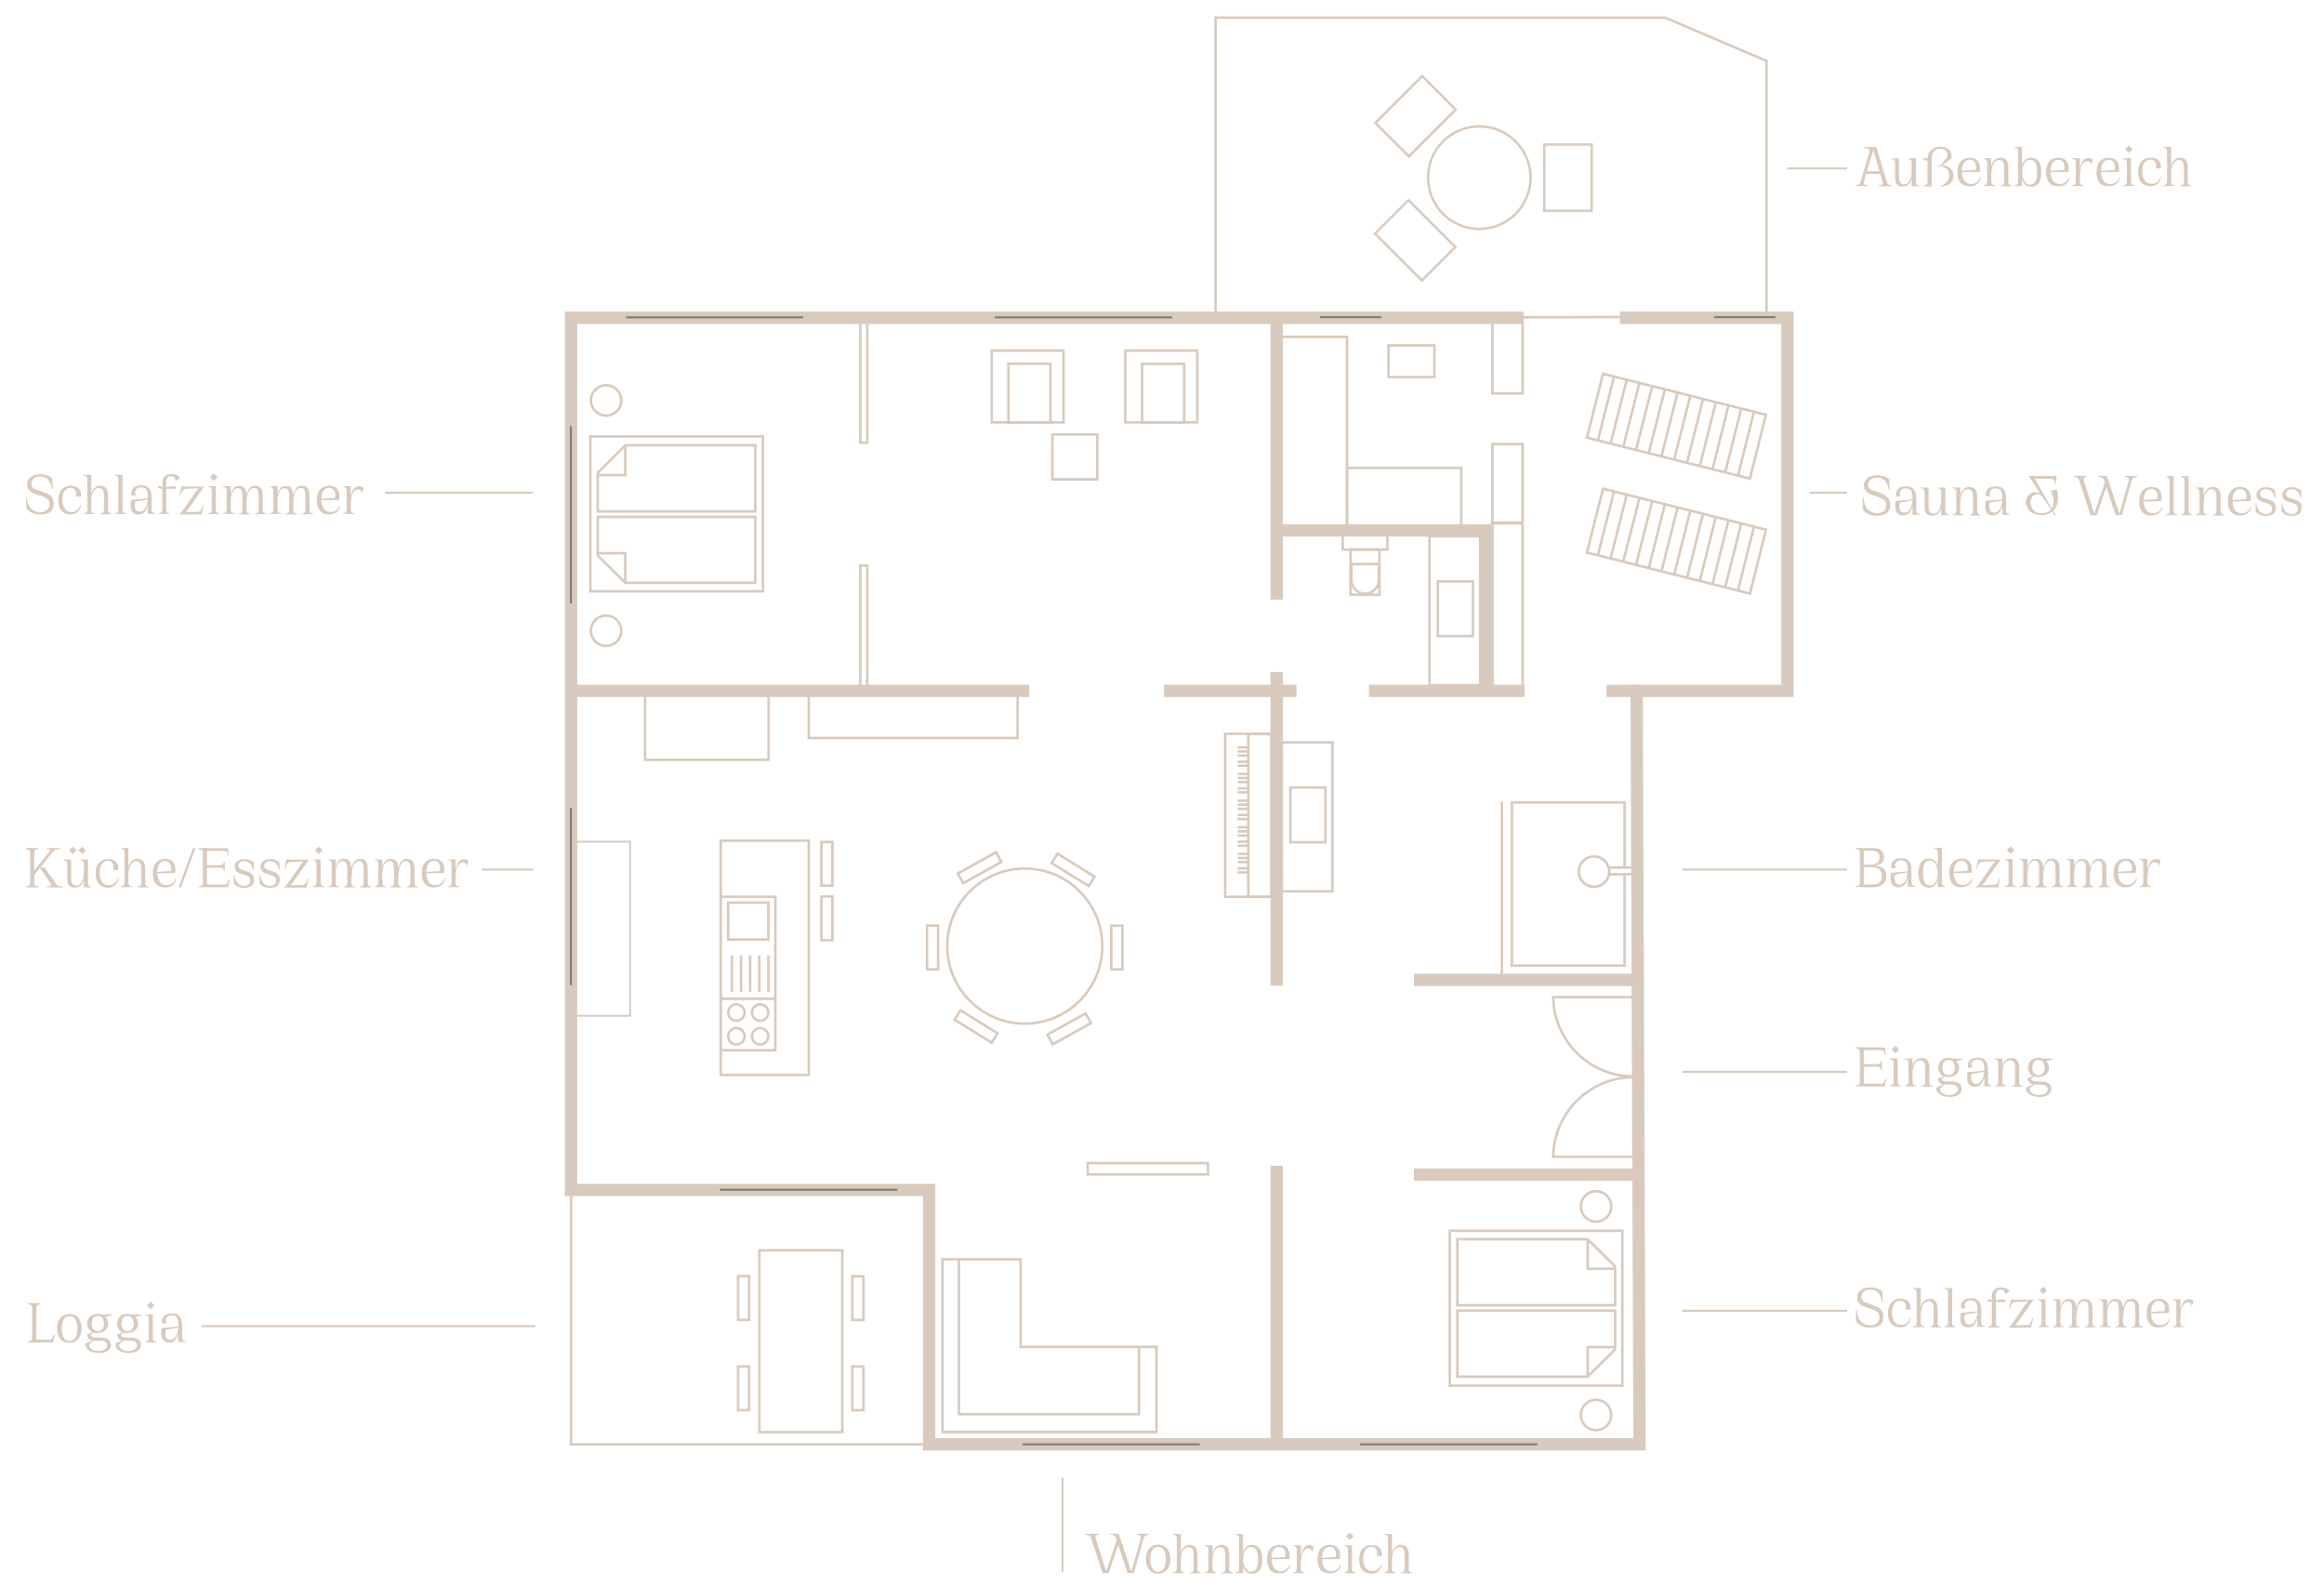 <?xml version="1.0" encoding="utf-8"?>
<!-- Generator: Adobe Illustrator 25.3.1, SVG Export Plug-In . SVG Version: 6.00 Build 0)  -->
<svg version="1.1" id="Ebene_1" xmlns="http://www.w3.org/2000/svg" xmlns:xlink="http://www.w3.org/1999/xlink" x="0px" y="0px"
	 width="1133px" height="773px" viewBox="0 0 1133 773" style="enable-background:new 0 0 1133 773;" xml:space="preserve">
<style type="text/css">
	.st0{fill:none;stroke:#D8CABD;stroke-width:6;stroke-miterlimit:10;}
	.st1{fill:none;stroke:#D8CABD;stroke-width:1.229;stroke-miterlimit:10;}
	.st2{fill:none;stroke:#D8CABD;stroke-width:0.904;stroke-miterlimit:10;}
	.st3{fill:none;stroke:#D8CABD;stroke-width:1.188;stroke-miterlimit:10;}
	.st4{fill:#D8CABD;}
	.st5{fill:none;stroke:#D8CABD;stroke-miterlimit:10;}
	.st6{fill:none;stroke:#808075;stroke-miterlimit:10;}
</style>
<g>
	<polyline class="st0" points="742.7,154.9 278.4,154.9 278.4,580.1 453,580.1 453,704.1 799.3,704.1 797.9,336.8 871.4,336.8 
		871.4,154.9 789.8,154.9 	"/>
	<line class="st0" x1="278.4" y1="336.8" x2="501.8" y2="336.8"/>
	<line class="st0" x1="567.5" y1="336.8" x2="632.1" y2="336.8"/>
	<line class="st0" x1="689.3" y1="477.7" x2="797.9" y2="477.7"/>
	<line class="st0" x1="689.3" y1="572.6" x2="797.9" y2="572.6"/>
	<line class="st0" x1="667.4" y1="336.8" x2="743.3" y2="336.8"/>
	<line class="st0" x1="622.4" y1="327.6" x2="622.4" y2="480.5"/>
	<line class="st0" x1="622.4" y1="154.9" x2="622.4" y2="292.3"/>
	<line class="st0" x1="622.4" y1="568.3" x2="622.4" y2="704.1"/>
	<line class="st0" x1="783.2" y1="336.8" x2="797.9" y2="336.8"/>
	<polyline class="st0" points="623.2,258.6 724.3,258.6 724.3,336.8 	"/>
</g>
<g>
	<polyline class="st1" points="796.4,525.5 796.4,486.1 757,486.1 	"/>
	<path class="st1" d="M796.6,524.8c-21.8,0-39.4-17.6-39.4-39.4"/>
</g>
<g>
	<polyline class="st1" points="796.4,524.5 796.4,563.9 757,563.9 	"/>
	<path class="st1" d="M796.6,525.1c-21.8,0-39.4,17.6-39.4,39.4"/>
</g>
<polyline class="st1" points="278.4,580.1 278.4,704.1 453,704.1 "/>
<polygon class="st1" points="394.3,524 351.4,524 351.4,436.4 351.4,409.8 394.3,409.8 "/>
<polygon class="st1" points="619.8,437.2 608.6,437.2 608.6,376.3 608.6,357.7 619.8,357.7 "/>
<polygon class="st1" points="620.5,437.2 597.3,437.2 597.3,376.3 597.3,357.7 620.5,357.7 "/>
<polyline class="st1" points="351.4,512 378,512 378,437.2 351.4,437.2 "/>
<rect x="355" y="440" class="st1" width="19.6" height="18"/>
<line class="st1" x1="351.4" y1="486.9" x2="377.4" y2="486.9"/>
<circle class="st1" cx="359" cy="493.6" r="4"/>
<circle class="st1" cx="370.6" cy="493.6" r="4"/>
<circle class="st1" cx="359" cy="505.2" r="4"/>
<circle class="st1" cx="370.6" cy="505.2" r="4"/>
<line class="st1" x1="374.6" y1="483.5" x2="374.6" y2="465.7"/>
<line class="st1" x1="356.8" y1="483.5" x2="356.8" y2="465.7"/>
<line class="st1" x1="361.3" y1="483.5" x2="361.3" y2="465.7"/>
<line class="st1" x1="365.7" y1="483.5" x2="365.7" y2="465.7"/>
<line class="st1" x1="370.2" y1="483.5" x2="370.2" y2="465.7"/>
<rect x="279.6" y="410.3" class="st2" width="27.6" height="84.9"/>
<g>
	
		<rect x="292.2" y="208.5" transform="matrix(-1.836970e-16 1 -1 -1.836970e-16 580.412 -79.438)" class="st1" width="75.5" height="84.1"/>
	<g>
		<polygon class="st1" points="368.2,217.1 368.2,249.3 291.4,249.3 291.4,230.5 304.8,217.1 		"/>
		<polyline class="st1" points="304.8,217.1 304.8,231.6 291.4,231.6 		"/>
	</g>
	<g>
		<polygon class="st1" points="368.2,284.1 368.2,252 291.4,252 291.4,270.8 304.8,284.1 		"/>
		<polyline class="st1" points="304.8,284.1 304.8,269.7 291.4,269.7 		"/>
	</g>
</g>
<g>
	
		<rect x="711.1" y="595.7" transform="matrix(6.123234e-17 -1 1 6.123234e-17 111.119 1386.586)" class="st1" width="75.5" height="84.1"/>
	<g>
		<polygon class="st1" points="710.5,671.1 710.5,638.9 787.4,638.9 787.4,657.8 774,671.1 		"/>
		<polyline class="st1" points="774,671.1 774,656.7 787.4,656.7 		"/>
	</g>
	<g>
		<polygon class="st1" points="710.5,604.1 710.5,636.3 787.4,636.3 787.4,617.4 774,604.1 		"/>
		<polyline class="st1" points="774,604.1 774,618.5 787.4,618.5 		"/>
	</g>
</g>
<g>
	
		<rect x="513" y="211.7" transform="matrix(-1.836970e-16 1 -1 -1.836970e-16 746.654 -301.224)" class="st1" width="21.9" height="21.9"/>
	<g>
		<polygon class="st1" points="548.6,205.9 548.6,170.9 583.7,170.9 583.7,205.9 576.8,205.9 		"/>
		
			<rect x="552.8" y="181.4" transform="matrix(-1.836970e-16 1 -1 -1.836970e-16 758.688 -375.438)" class="st1" width="28.6" height="20.5"/>
	</g>
	<g>
		<polygon class="st1" points="483.5,205.9 483.5,170.9 518.5,170.9 518.5,205.9 511.6,205.9 		"/>
		
			<rect x="487.6" y="181.4" transform="matrix(-1.836970e-16 1 -1 -1.836970e-16 693.526 -310.276)" class="st1" width="28.6" height="20.5"/>
	</g>
</g>
<rect x="530.3" y="567" class="st1" width="58.6" height="5.5"/>
<polygon class="st1" points="459.5,613.9 497.6,613.9 497.6,656.6 563.8,656.6 563.8,698.1 459.5,698.1 "/>
<polyline class="st1" points="467.5,613.9 467.5,689.4 555.3,689.4 555.3,656.6 "/>
<rect x="351.9" y="674" transform="matrix(6.123234e-17 -1 1 6.123234e-17 -314.18 1039.323)" class="st1" width="21.3" height="5.4"/>
<rect x="407.6" y="674" transform="matrix(6.123234e-17 -1 1 6.123234e-17 -258.452 1095.051)" class="st1" width="21.3" height="5.4"/>
<rect x="351.9" y="630" transform="matrix(6.123234e-17 -1 1 6.123234e-17 -270.177 995.32)" class="st1" width="21.3" height="5.4"/>
<rect x="407.6" y="630" transform="matrix(6.123234e-17 -1 1 6.123234e-17 -214.449 1051.048)" class="st1" width="21.3" height="5.4"/>
<rect x="392.5" y="418.4" transform="matrix(6.123234e-17 -1 1 6.123234e-17 -17.97 824.268)" class="st1" width="21.3" height="5.4"/>
<rect x="392.5" y="445" transform="matrix(6.123234e-17 -1 1 6.123234e-17 -44.574 850.871)" class="st1" width="21.3" height="5.4"/>
<g>
	<circle class="st1" cx="499.6" cy="461.2" r="37.8"/>
	
		<rect x="444" y="459.2" transform="matrix(6.123234e-17 -1 1 6.123234e-17 -7.25 916.537)" class="st1" width="21.3" height="5.4"/>
	
		<rect x="533.8" y="459.2" transform="matrix(6.123234e-17 -1 1 6.123234e-17 82.583 1006.371)" class="st1" width="21.3" height="5.4"/>
	
		<rect x="467" y="419.9" transform="matrix(0.874 -0.486 0.486 0.874 -145.277 285.797)" class="st1" width="21.3" height="5.4"/>
	
		<rect x="510.7" y="498.4" transform="matrix(0.874 -0.486 0.486 0.874 -177.94 316.974)" class="st1" width="21.3" height="5.4"/>
	
		<rect x="465.2" y="497.4" transform="matrix(-0.85 -0.526 0.526 -0.85 617.274 1175.8)" class="st1" width="21.3" height="5.4"/>
	
		<rect x="512.5" y="421" transform="matrix(-0.85 -0.526 0.526 -0.85 744.984 1059.383)" class="st1" width="21.3" height="5.4"/>
</g>
<rect x="394.3" y="338.4" class="st1" width="101.8" height="21.4"/>
<rect x="314.5" y="338.4" class="st1" width="60.2" height="32"/>
<rect x="346.1" y="633.6" transform="matrix(6.123234e-17 -1 1 6.123234e-17 -263.365 1044.236)" class="st1" width="88.6" height="40.4"/>
<rect x="624.9" y="361.9" class="st1" width="24.7" height="72.6"/>
<line class="st1" x1="732.2" y1="477.9" x2="732.2" y2="390.7"/>
<g>
	
		<rect x="776" y="248" transform="matrix(0.97 0.244 -0.244 0.97 89.312 -191.67)" class="st1" width="81.9" height="32.1"/>
	<g>
		<line class="st1" x1="786.8" y1="239.9" x2="778.9" y2="271"/>
		<line class="st1" x1="793" y1="241.4" x2="785.1" y2="272.6"/>
		<line class="st1" x1="799.2" y1="243" x2="791.3" y2="274.1"/>
		<line class="st1" x1="805.4" y1="244.6" x2="797.5" y2="275.7"/>
		<line class="st1" x1="811.6" y1="246.1" x2="803.7" y2="277.3"/>
		<line class="st1" x1="817.8" y1="247.7" x2="809.9" y2="278.8"/>
		<line class="st1" x1="824" y1="249.2" x2="816.1" y2="280.4"/>
		<line class="st1" x1="830.2" y1="250.8" x2="822.4" y2="281.9"/>
		<line class="st1" x1="836.4" y1="252.4" x2="828.6" y2="283.5"/>
		<line class="st1" x1="842.6" y1="253.9" x2="834.8" y2="285.1"/>
		<line class="st1" x1="848.8" y1="255.5" x2="841" y2="286.6"/>
		<line class="st1" x1="855" y1="257.1" x2="847.2" y2="288.2"/>
	</g>
</g>
<g>
	
		<rect x="776" y="192" transform="matrix(0.97 0.244 -0.244 0.97 75.624 -193.369)" class="st1" width="81.9" height="32.1"/>
	<g>
		<line class="st1" x1="786.8" y1="183.9" x2="778.9" y2="215"/>
		<line class="st1" x1="793" y1="185.4" x2="785.1" y2="216.6"/>
		<line class="st1" x1="799.2" y1="187" x2="791.3" y2="218.1"/>
		<line class="st1" x1="805.4" y1="188.6" x2="797.5" y2="219.7"/>
		<line class="st1" x1="811.6" y1="190.1" x2="803.7" y2="221.3"/>
		<line class="st1" x1="817.8" y1="191.7" x2="809.9" y2="222.8"/>
		<line class="st1" x1="824" y1="193.2" x2="816.1" y2="224.4"/>
		<line class="st1" x1="830.2" y1="194.8" x2="822.4" y2="225.9"/>
		<line class="st1" x1="836.4" y1="196.4" x2="828.6" y2="227.5"/>
		<line class="st1" x1="842.6" y1="197.9" x2="834.8" y2="229.1"/>
		<line class="st1" x1="848.8" y1="199.5" x2="841" y2="230.6"/>
		<line class="st1" x1="855" y1="201.1" x2="847.2" y2="232.2"/>
	</g>
</g>
<rect x="622.3" y="164.2" class="st1" width="34.4" height="92.3"/>
<rect x="656.7" y="228.1" class="st1" width="55.7" height="28.4"/>
<rect x="676.9" y="168.4" class="st1" width="22.4" height="15.4"/>
<rect x="654.6" y="260.1" class="st1" width="21.8" height="7.8"/>
<rect x="658.4" y="267.9" class="st1" width="14.1" height="22"/>
<path class="st1" d="M658.8,275v7.7c0,3.7,3,6.7,6.7,6.7s6.7-3,6.7-6.7V275H658.8z"/>
<rect x="629.1" y="383.9" class="st1" width="17.1" height="26.7"/>
<rect x="696.9" y="261.4" class="st1" width="24.7" height="72.6"/>
<rect x="727.6" y="153.5" class="st1" width="14.7" height="38.3"/>
<rect x="727.6" y="216.5" class="st1" width="14.7" height="38.3"/>
<rect x="727.6" y="255.1" class="st1" width="14.7" height="80"/>
<rect x="701" y="283.4" class="st1" width="17.1" height="26.7"/>
<line class="st1" x1="796.4" y1="422.9" x2="784.7" y2="422.9"/>
<line class="st1" x1="796.4" y1="426.2" x2="784.7" y2="426.2"/>
<circle class="st1" cx="777.1" cy="424.9" r="7.4"/>
<circle class="st1" cx="295.5" cy="195.2" r="7.4"/>
<circle class="st1" cx="295.5" cy="307.5" r="7.4"/>
<circle class="st1" cx="778.1" cy="588.1" r="7.4"/>
<circle class="st1" cx="778.1" cy="689.8" r="7.4"/>
<polyline class="st1" points="792,426.7 792,470.7 737.1,470.7 737.1,391.2 792,391.2 792,423.2 "/>
<circle class="st3" cx="721.2" cy="86.6" r="25"/>
<rect x="748.3" y="75" transform="matrix(6.123234e-17 -1 1 6.123234e-17 677.877 851.063)" class="st3" width="32.3" height="23.1"/>
<rect x="673.8" y="105.7" transform="matrix(0.707 0.707 -0.707 0.707 285.037 -453.537)" class="st3" width="32.3" height="23.1"/>
<rect x="673.8" y="45.2" transform="matrix(-0.707 0.707 -0.707 -0.707 1218.019 -390.988)" class="st3" width="32.3" height="23.1"/>
<g>
	<g>
		<path class="st4" d="M908.7,88.5c-0.2,0.7-0.1,1.2,0.3,1.4c0.4,0.3,1,0.4,1.8,0.4v0.4h-3.2h-0.7h-2.4v-0.4c0.6,0,1.1-0.1,1.6-0.4
			c0.5-0.3,0.8-0.7,1-1.4l4.3-14.6c0.2-0.7,0-1.2-0.5-1.4s-1.3-0.4-2.2-0.4v-0.4h3.9h2.2l5,16.9c0.2,0.7,0.5,1.1,1,1.4
			c0.5,0.3,1,0.4,1.6,0.4v0.4h-2.3H919h-3.3v-0.4c0.8,0,1.4-0.1,1.8-0.4c0.4-0.3,0.5-0.7,0.3-1.4L913,72h0.6L908.7,88.5z
			 M918.2,83.5v1.3h-9.1v-1.3H918.2z"/>
		<path class="st4" d="M924.8,89.9c-0.6-0.7-0.9-1.8-0.9-3.3v-7.2c0-0.7-0.2-1.1-0.5-1.4c-0.3-0.3-0.7-0.4-1.2-0.4v-0.4h1.9h1.7V86
			c0,1.4,0.2,2.4,0.6,3c0.4,0.6,1,0.9,1.9,0.9c1.1,0,2-0.6,2.7-1.8c0.7-1.2,1-3,1-5.6h0.8V87h-0.8c-0.2,1.1-0.6,2-1.4,2.7
			c-0.7,0.8-1.7,1.2-2.9,1.2C926.3,90.9,925.4,90.6,924.8,89.9z M931.5,78c-0.3-0.3-0.7-0.4-1.2-0.4v-0.4h2h1.7v11.4
			c0,0.7,0.2,1.1,0.5,1.4c0.3,0.3,0.7,0.4,1.2,0.4v0.4h-2H932V79.3C932,78.7,931.8,78.2,931.5,78z"/>
		<path class="st4" d="M937.7,77.1h3v1.5l-3-0.7V77.1z M948.3,89.5c0.6-0.5,1.1-1,1.5-1.7c0.3-0.7,0.5-1.5,0.5-2.3
			c0-1.4-0.5-2.5-1.4-3.3c-0.9-0.8-2.2-1.2-4-1.2h-0.3v-0.3l1.8-0.3l3-4.1c0.1-1.2-0.1-2.1-0.8-2.8s-1.5-1-2.7-1
			c-0.8,0-1.5,0.2-2.1,0.5s-1.1,0.9-1.5,1.6s-0.6,1.6-0.6,2.7v13.6h-1.7h-2.4v-0.4c0.6,0,1.1-0.1,1.5-0.4c0.4-0.3,0.6-0.8,0.6-1.5
			v-11c0-1.2,0.3-2.3,0.8-3.2c0.5-0.9,1.3-1.6,2.2-2.1c0.9-0.5,2-0.8,3.2-0.8c1.9,0,3.3,0.5,4.3,1.5c1,1,1.4,2.4,1.2,4.1l-4.4,3.4
			c1.6,0.2,2.9,0.8,3.9,1.6s1.5,2.1,1.5,3.6c0,1.6-0.6,2.8-1.7,3.8s-2.7,1.4-4.7,1.4l0-0.2C946.9,90.3,947.6,90,948.3,89.5z"/>
		<path class="st4" d="M955.8,89.1c-1-1.2-1.5-3-1.5-5.2c0-2.2,0.5-4,1.6-5.2c1.1-1.2,2.5-1.8,4.4-1.8c1.7,0,3,0.5,3.8,1.4
			c0.8,1,1.2,2.2,1.2,3.8c0,0.5,0,1.1-0.1,1.7l-9.2,0.1v-0.6l7.7-0.5l-0.7,0.4c0.2-0.6,0.3-1.2,0.3-1.8c0-1-0.3-1.8-0.8-2.5
			c-0.5-0.7-1.3-1-2.2-1c-1.1,0-2,0.4-2.7,1.3c-0.7,0.9-1.1,2.3-1.1,4.2c0,2,0.4,3.6,1.2,4.7c0.8,1.1,1.9,1.6,3.3,1.6
			c0.9,0,1.7-0.2,2.3-0.6c0.6-0.4,1.1-0.8,1.4-1.3c0.3-0.5,0.5-0.9,0.6-1.3l0.4,0.1c-0.1,0.5-0.3,1.1-0.6,1.7
			c-0.3,0.7-0.9,1.2-1.6,1.7s-1.7,0.8-2.9,0.8C958.3,90.9,956.9,90.3,955.8,89.1z"/>
		<path class="st4" d="M971.3,89.9c0.3,0.3,0.7,0.4,1.2,0.4v0.4h-2h-1.4h-2v-0.4c0.5,0,0.9-0.1,1.2-0.4s0.5-0.7,0.5-1.4v-9.2
			c0-0.7-0.2-1.1-0.5-1.4c-0.3-0.3-0.7-0.4-1.2-0.4v-0.4h2h1.7v11.4C970.9,89.2,971,89.6,971.3,89.9z M970.1,80.8h0.9
			c0.2-1.1,0.7-2,1.4-2.7c0.7-0.8,1.7-1.2,2.9-1.2c1.3,0,2.3,0.4,2.9,1.2c0.6,0.8,0.9,2,0.9,3.5v7c0,0.7,0.2,1.1,0.5,1.4
			c0.3,0.3,0.7,0.4,1.2,0.4v0.4h-2h-1.4h-2v-0.4c0.5,0,0.9-0.1,1.2-0.4c0.3-0.3,0.5-0.7,0.5-1.4v-6.7c0-1.4-0.2-2.4-0.6-3
			s-1-0.9-1.9-0.9c-1.1,0-2,0.6-2.7,1.8c-0.7,1.2-1.1,3.1-1.1,5.6h-0.8V80.8z"/>
		<path class="st4" d="M982.2,90.7v-0.4c0.5,0,0.9-0.1,1.2-0.4s0.5-0.7,0.5-1.4V73.8c0-0.7-0.2-1.1-0.5-1.4
			c-0.3-0.3-0.7-0.4-1.2-0.4v-0.4h1.9h1.7v19.1h-1.7H982.2z M987.2,78c0.7-0.7,1.7-1.1,3-1.1c1.5,0,2.7,0.5,3.6,1.6
			c0.9,1.1,1.4,2.9,1.4,5.5c0,2.6-0.5,4.4-1.4,5.4c-0.9,1-2.1,1.6-3.6,1.6c-1.3,0-2.3-0.4-3-1.1c-0.7-0.8-1.2-1.7-1.4-2.8H985v-6.4
			h0.8C986,79.6,986.5,78.7,987.2,78z M992.3,88.5c0.5-1,0.8-2.5,0.8-4.5c0-2.1-0.3-3.6-0.8-4.6c-0.6-1-1.4-1.5-2.5-1.5
			c-0.7,0-1.3,0.2-1.9,0.6s-1.1,1.1-1.4,2c-0.4,0.9-0.6,2-0.6,3.5c0,1.4,0.2,2.5,0.6,3.4c0.4,0.9,0.9,1.5,1.4,2
			c0.6,0.4,1.2,0.6,1.9,0.6C990.9,89.9,991.7,89.4,992.3,88.5z"/>
		<path class="st4" d="M999,89.1c-1-1.2-1.5-3-1.5-5.2c0-2.2,0.5-4,1.6-5.2c1.1-1.2,2.5-1.8,4.4-1.8c1.7,0,3,0.5,3.8,1.4
			c0.8,1,1.2,2.2,1.2,3.8c0,0.5,0,1.1-0.1,1.7l-9.2,0.1v-0.6l7.7-0.5l-0.7,0.4c0.2-0.6,0.3-1.2,0.3-1.8c0-1-0.3-1.8-0.8-2.5
			c-0.5-0.7-1.3-1-2.2-1c-1.1,0-2,0.4-2.7,1.3c-0.7,0.9-1.1,2.3-1.1,4.2c0,2,0.4,3.6,1.2,4.7c0.8,1.1,1.9,1.6,3.3,1.6
			c0.9,0,1.7-0.2,2.3-0.6c0.6-0.4,1.1-0.8,1.4-1.3c0.3-0.5,0.5-0.9,0.6-1.3l0.4,0.1c-0.1,0.5-0.3,1.1-0.6,1.7
			c-0.3,0.7-0.9,1.2-1.6,1.7s-1.7,0.8-2.9,0.8C1001.5,90.9,1000,90.3,999,89.1z"/>
		<path class="st4" d="M1014.5,89.9c0.3,0.3,0.7,0.4,1.2,0.4v0.4h-2h-1.4h-2v-0.4c0.5,0,0.9-0.1,1.2-0.4s0.5-0.7,0.5-1.4v-9.2
			c0-0.7-0.2-1.1-0.5-1.4c-0.3-0.3-0.7-0.4-1.2-0.4v-0.4h2h1.7v11.4C1014,89.2,1014.2,89.6,1014.5,89.9z M1015.4,78.5
			c0.7-1,1.6-1.5,2.7-1.5c0.5,0,1,0.1,1.4,0.3s0.7,0.4,0.9,0.7l-0.8,2.3l-0.2-0.1c0-0.4-0.1-0.8-0.4-1.1c-0.3-0.3-0.8-0.5-1.4-0.5
			c-1,0-1.9,0.6-2.6,1.9c-0.7,1.2-1,3.3-1,6.3h-0.5V82h0.6C1014.3,80.7,1014.7,79.5,1015.4,78.5z"/>
		<path class="st4" d="M1023.6,89.1c-1-1.2-1.5-3-1.5-5.2c0-2.2,0.5-4,1.6-5.2c1.1-1.2,2.5-1.8,4.4-1.8c1.7,0,3,0.5,3.8,1.4
			s1.2,2.2,1.2,3.8c0,0.5,0,1.1-0.1,1.7l-9.2,0.1v-0.6l7.7-0.5l-0.7,0.4c0.2-0.6,0.3-1.2,0.3-1.8c0-1-0.3-1.8-0.8-2.5
			c-0.5-0.7-1.3-1-2.2-1c-1.1,0-2,0.4-2.7,1.3c-0.7,0.9-1.1,2.3-1.1,4.2c0,2,0.4,3.6,1.2,4.7c0.8,1.1,1.9,1.6,3.3,1.6
			c0.9,0,1.7-0.2,2.3-0.6c0.6-0.4,1.1-0.8,1.4-1.3c0.3-0.5,0.5-0.9,0.6-1.3l0.4,0.1c-0.1,0.5-0.3,1.1-0.6,1.7
			c-0.4,0.7-0.9,1.2-1.6,1.7s-1.7,0.8-2.9,0.8C1026.1,90.9,1024.6,90.3,1023.6,89.1z"/>
		<path class="st4" d="M1039.4,89.9c0.3,0.3,0.7,0.4,1.2,0.4v0.4h-2h-1.4h-2v-0.4c0.5,0,0.9-0.1,1.2-0.4c0.3-0.3,0.5-0.7,0.5-1.4
			v-9.2c0-0.7-0.2-1.1-0.5-1.4c-0.3-0.3-0.7-0.4-1.2-0.4v-0.4h2h1.7v11.4C1038.9,89.2,1039.1,89.6,1039.4,89.9z M1037.9,70.9
			l1.8,1.8l-1.8,1.9l-1.9-1.9L1037.9,70.9z"/>
		<path class="st4" d="M1051.1,80.7c0-0.9-0.2-1.6-0.7-2.1c-0.5-0.5-1.2-0.8-2-0.8c-1.2,0-2.2,0.5-2.9,1.5c-0.7,1-1.1,2.4-1.1,4
			c0,2,0.4,3.6,1.2,4.7c0.8,1.1,1.9,1.6,3.3,1.6c1.2,0,2.1-0.3,2.8-1c0.7-0.7,1.2-1.5,1.5-2.4l0.4,0.1c-0.3,1.1-0.8,2.2-1.6,3.1
			c-0.8,0.9-2,1.4-3.5,1.4c-1.9,0-3.4-0.6-4.5-1.8c-1.1-1.2-1.6-2.9-1.6-5.2c0-2.3,0.6-4,1.7-5.2c1.1-1.2,2.6-1.8,4.5-1.8
			c1.5,0,2.7,0.4,3.6,1.2c0.9,0.8,1.3,1.9,1.3,3.2c0,0.3,0,0.6-0.1,1l-2.3-0.2C1051,81.6,1051.1,81.2,1051.1,80.7z"/>
		<path class="st4" d="M1058.9,89.9c0.3,0.3,0.7,0.4,1.2,0.4v0.4h-1.9h-1.4h-2v-0.4c0.5,0,0.9-0.1,1.2-0.4c0.3-0.3,0.5-0.7,0.5-1.4
			V73.8c0-0.7-0.2-1.1-0.5-1.4c-0.3-0.3-0.7-0.4-1.2-0.4v-0.4h2h1.7v16.9C1058.4,89.2,1058.6,89.6,1058.9,89.9z M1057.6,80.8h0.9
			c0.2-1.1,0.6-2,1.4-2.7c0.8-0.8,1.7-1.2,2.9-1.2c1.3,0,2.3,0.4,2.9,1.2c0.6,0.8,0.9,2,0.9,3.5v7c0,0.7,0.2,1.1,0.5,1.4
			c0.3,0.3,0.7,0.4,1.2,0.4v0.4h-1.9h-1.4h-2v-0.4c0.5,0,0.9-0.1,1.2-0.4c0.3-0.3,0.5-0.7,0.5-1.4v-6.7c0-1.4-0.2-2.4-0.6-3
			s-1-0.9-1.9-0.9c-1.1,0-2,0.6-2.7,1.8c-0.7,1.2-1.1,3.1-1.1,5.6h-0.8V80.8z"/>
	</g>
</g>
<g>
	<g>
		<path class="st4" d="M920.4,242.7c0.7,0.8,1.1,1.9,1.1,3.2c0,2-0.6,3.5-1.8,4.3c-1.2,0.8-2.8,1.2-4.8,1.2c-1.7,0-3.1-0.3-4.2-0.9
			c-1.2-0.6-2-1.3-2.6-2.2v-5.9h0.4c0.1,1.6,0.4,2.9,0.9,4.1c0.5,1.2,1.3,2.1,2.3,2.7c1,0.6,2.1,1,3.4,1c1.4,0,2.5-0.4,3.3-1.1
			c0.8-0.7,1.2-1.6,1.2-2.7c0-0.9-0.2-1.7-0.7-2.3s-1.3-1.1-2.3-1.5l-4.3-1.5c-1.2-0.4-2.1-1-2.7-1.7c-0.6-0.7-0.9-1.6-0.9-2.8
			c0-0.9,0.2-1.7,0.7-2.4c0.5-0.7,1.2-1.3,2.2-1.8c1-0.5,2.2-0.7,3.6-0.7c1.2,0,2.2,0.2,3.2,0.5c1,0.3,1.8,0.8,2.6,1.5l0.2,5.2h-0.4
			c-0.3-2.1-0.9-3.6-1.8-4.6c-0.9-1-2.2-1.5-3.8-1.5c-1.4,0-2.5,0.3-3.3,1c-0.8,0.7-1.1,1.5-1.1,2.5c0,0.6,0.2,1.2,0.5,1.6
			c0.4,0.5,0.9,0.9,1.7,1.1l4.3,1.6C918.6,241.2,919.7,241.9,920.4,242.7z"/>
		<path class="st4" d="M932.2,247c-0.3,1.3-0.8,2.3-1.5,3.1s-1.7,1.2-3,1.2c-1.1,0-2-0.4-2.7-1.1c-0.7-0.8-1-1.9-1-3.6
			c0-0.8,0.1-1.6,0.2-2.4l8.8-0.8v0.5l-6.8,1.1c-0.1,0.5-0.2,1.1-0.2,1.7c0,1.1,0.2,1.9,0.6,2.4c0.4,0.6,1,0.8,1.8,0.8
			c0.9,0,1.7-0.4,2.3-1.1s1-1.6,1.3-2.7s0.4-2.3,0.4-3.5c0-1.4-0.2-2.5-0.7-3.3c-0.5-0.8-1.3-1.2-2.6-1.2c-1,0-1.7,0.2-2.2,0.7
			c-0.5,0.5-0.7,1.1-0.7,1.7c0,0.3,0,0.5,0.1,0.8s0.2,0.4,0.3,0.5v0.1l-2.1,0.2l0-0.1c-0.1-0.4-0.2-0.8-0.2-1.1c0-1,0.4-1.9,1.2-2.7
			c0.8-0.7,2-1.1,3.7-1.1c1.5,0,2.6,0.3,3.3,1c0.7,0.6,1.2,1.4,1.4,2.3s0.3,2,0.3,3.2v5.2c0,0.7,0.2,1.1,0.5,1.4
			c0.3,0.3,0.7,0.4,1.2,0.4v0.4h-1.9h-1.6V247H932.2z"/>
		<path class="st4" d="M939.2,250.4c-0.6-0.7-0.9-1.8-0.9-3.3v-7.2c0-0.7-0.2-1.1-0.5-1.4s-0.7-0.4-1.2-0.4v-0.4h1.9h1.7v8.8
			c0,1.4,0.2,2.4,0.6,3c0.4,0.6,1,0.9,1.9,0.9c1.1,0,2-0.6,2.7-1.8c0.7-1.2,1-3,1-5.6h0.8v4.5h-0.8c-0.2,1.1-0.6,2-1.4,2.7
			c-0.7,0.8-1.7,1.2-2.9,1.2C940.8,251.4,939.8,251.1,939.2,250.4z M945.9,238.5c-0.3-0.3-0.7-0.4-1.2-0.4v-0.4h2h1.7V249
			c0,0.7,0.2,1.1,0.5,1.4c0.3,0.3,0.7,0.4,1.2,0.4v0.4h-2h-1.7v-11.4C946.4,239.2,946.2,238.7,945.9,238.5z"/>
		<path class="st4" d="M956.1,250.4c0.3,0.3,0.7,0.4,1.2,0.4v0.4h-2H954h-2v-0.4c0.5,0,0.9-0.1,1.2-0.4c0.3-0.3,0.5-0.7,0.5-1.4
			v-9.2c0-0.7-0.2-1.1-0.5-1.4s-0.7-0.4-1.2-0.4v-0.4h2h1.7V249C955.7,249.7,955.8,250.1,956.1,250.4z M954.9,241.3h0.9
			c0.2-1.1,0.7-2,1.4-2.7c0.7-0.8,1.7-1.2,2.9-1.2c1.3,0,2.3,0.4,2.9,1.2s0.9,2,0.9,3.5v7c0,0.7,0.2,1.1,0.5,1.4
			c0.3,0.3,0.7,0.4,1.2,0.4v0.4h-2h-1.4h-2v-0.4c0.5,0,0.9-0.1,1.2-0.4c0.3-0.3,0.5-0.7,0.5-1.4v-6.7c0-1.4-0.2-2.4-0.6-3
			s-1-0.9-1.9-0.9c-1.1,0-2,0.6-2.7,1.8c-0.7,1.2-1.1,3.1-1.1,5.6h-0.8V241.3z"/>
		<path class="st4" d="M976,247c-0.3,1.3-0.8,2.3-1.5,3.1s-1.7,1.2-3,1.2c-1.1,0-2-0.4-2.7-1.1c-0.7-0.8-1-1.9-1-3.6
			c0-0.8,0.1-1.6,0.2-2.4l8.8-0.8v0.5l-6.8,1.1c-0.1,0.5-0.2,1.1-0.2,1.7c0,1.1,0.2,1.9,0.6,2.4c0.4,0.6,1,0.8,1.8,0.8
			c0.9,0,1.7-0.4,2.3-1.1s1-1.6,1.3-2.7s0.4-2.3,0.4-3.5c0-1.4-0.2-2.5-0.7-3.3c-0.5-0.8-1.3-1.2-2.6-1.2c-1,0-1.7,0.2-2.2,0.7
			c-0.5,0.5-0.7,1.1-0.7,1.7c0,0.3,0,0.5,0.1,0.8s0.2,0.4,0.3,0.5v0.1l-2.1,0.2l0-0.1c-0.1-0.4-0.2-0.8-0.2-1.1c0-1,0.4-1.9,1.2-2.7
			c0.8-0.7,2-1.1,3.7-1.1c1.5,0,2.6,0.3,3.3,1c0.7,0.6,1.2,1.4,1.4,2.3s0.3,2,0.3,3.2v5.2c0,0.7,0.2,1.1,0.5,1.4
			c0.3,0.3,0.7,0.4,1.2,0.4v0.4h-1.9h-1.6V247H976z"/>
		<path class="st4" d="M988.4,242.2c0.4-0.7,0.9-1.3,1.6-1.7c0.6-0.4,1.3-0.6,2.1-0.6c0.7,0,1.3,0.1,1.7,0.2
			c0.4,0.2,0.8,0.4,1.1,0.8l0,0l-5.9-8.9h13.7l-0.2,1.2l-0.5,2.9l-0.4-0.1c0.1-0.7,0.1-1.3-0.1-1.8s-0.6-0.7-1.3-0.7l-8.2-0.2
			l8.2,14.6c0.6-0.9,0.9-2.1,0.9-3.5c0-1.2-0.1-2.2-0.3-2.9c-0.2-0.7-0.6-1.4-1.1-2.1l2.9-0.9c0.5,1.1,0.8,2.4,0.8,3.9
			c0,1.4-0.2,2.7-0.6,3.8c-0.4,1.1-1,2.1-1.8,2.8l1.2,2.2l-0.4,0.2l-1.3-2c-1.4,1.1-3.1,1.7-5.3,1.7c-1.6,0-2.9-0.3-4.1-0.9
			c-1.2-0.6-2-1.4-2.6-2.4s-0.9-2.1-0.9-3.3C987.8,243.8,988,242.9,988.4,242.2z M990.6,247.6c0.4,0.8,1,1.5,1.8,1.9
			c0.8,0.5,1.8,0.7,2.9,0.7c2,0,3.5-0.6,4.6-1.7l-3.9-5.9c-0.4-0.6-0.8-1-1.3-1.3c-0.4-0.3-0.9-0.4-1.4-0.4c-0.6,0-1.2,0.2-1.7,0.5
			s-0.9,0.8-1.2,1.4c-0.3,0.6-0.5,1.2-0.5,2C990,245.9,990.2,246.8,990.6,247.6z"/>
		<path class="st4" d="M1012.7,232.9c-0.5-0.3-1-0.4-1.6-0.4v-0.5h2.3h1.4h2.4v0.5c-0.6,0-1,0.1-1.2,0.4c-0.3,0.2-0.3,0.7-0.1,1.4
			l5.4,16.9h-2.1l-5.5-16.9C1013.6,233.7,1013.2,233.2,1012.7,232.9z M1027.1,235.1c0,0.6-0.1,1.3-0.2,2s-0.4,1.5-0.8,2.5l-3.9,11.6
			h-1.5l5.6-16.4L1027.1,235.1z M1024.7,232.9c-0.5-0.3-1.1-0.4-1.8-0.4v-0.5h2.5h1.7l6.4,19.1h-2.1l-5.6-16.9
			C1025.7,233.7,1025.3,233.2,1024.7,232.9z M1037.5,232.9c-0.3-0.3-0.7-0.4-1.4-0.4v-0.5h2.5h0.8h2.4v0.5c-0.6,0-1.1,0.1-1.6,0.4
			c-0.5,0.3-0.8,0.7-1,1.4l-4.7,16.8h-1.4l4.7-16.8C1037.8,233.7,1037.8,233.2,1037.5,232.9z"/>
		<path class="st4" d="M1044.4,249.6c-1-1.2-1.5-3-1.5-5.2c0-2.2,0.5-4,1.6-5.2s2.5-1.8,4.4-1.8c1.7,0,3,0.5,3.8,1.4
			c0.8,1,1.2,2.2,1.2,3.8c0,0.5,0,1.1-0.1,1.7l-9.2,0.1v-0.6l7.7-0.5l-0.7,0.4c0.2-0.6,0.3-1.2,0.3-1.8c0-1-0.3-1.8-0.8-2.5
			c-0.5-0.7-1.3-1-2.2-1c-1.1,0-2,0.4-2.7,1.3c-0.7,0.9-1.1,2.3-1.1,4.2c0,2,0.4,3.6,1.2,4.7c0.8,1.1,1.9,1.6,3.3,1.6
			c0.9,0,1.7-0.2,2.3-0.6c0.6-0.4,1.1-0.8,1.4-1.3c0.3-0.5,0.5-0.9,0.6-1.3l0.4,0.1c-0.1,0.5-0.3,1.1-0.6,1.7
			c-0.3,0.7-0.9,1.2-1.6,1.7c-0.8,0.5-1.7,0.8-2.9,0.8C1046.9,251.4,1045.4,250.8,1044.4,249.6z"/>
		<path class="st4" d="M1060.2,250.4c0.3,0.3,0.7,0.4,1.2,0.4v0.4h-2h-1.4h-2v-0.4c0.5,0,0.9-0.1,1.2-0.4c0.3-0.3,0.5-0.7,0.5-1.4
			v-14.7c0-0.7-0.2-1.1-0.5-1.4s-0.7-0.4-1.2-0.4v-0.4h2h1.7V249C1059.7,249.7,1059.9,250.1,1060.2,250.4z"/>
		<path class="st4" d="M1067.5,250.4c0.3,0.3,0.7,0.4,1.2,0.4v0.4h-2h-1.4h-2v-0.4c0.5,0,0.9-0.1,1.2-0.4c0.3-0.3,0.5-0.7,0.5-1.4
			v-14.7c0-0.7-0.2-1.1-0.5-1.4s-0.7-0.4-1.2-0.4v-0.4h2h1.7V249C1067.1,249.7,1067.2,250.1,1067.5,250.4z"/>
		<path class="st4" d="M1074.8,250.4c0.3,0.3,0.7,0.4,1.2,0.4v0.4h-2h-1.4h-2v-0.4c0.5,0,0.9-0.1,1.2-0.4c0.3-0.3,0.5-0.7,0.5-1.4
			v-9.2c0-0.7-0.2-1.1-0.5-1.4c-0.3-0.3-0.7-0.4-1.2-0.4v-0.4h2h1.7V249C1074.4,249.7,1074.5,250.1,1074.8,250.4z M1073.6,241.3h0.9
			c0.2-1.1,0.7-2,1.4-2.7c0.7-0.8,1.7-1.2,2.9-1.2c1.3,0,2.3,0.4,2.9,1.2c0.6,0.8,0.9,2,0.9,3.5v7c0,0.7,0.2,1.1,0.5,1.4
			c0.3,0.3,0.7,0.4,1.2,0.4v0.4h-2h-1.4h-2v-0.4c0.5,0,0.9-0.1,1.2-0.4c0.3-0.3,0.5-0.7,0.5-1.4v-6.7c0-1.4-0.2-2.4-0.6-3
			c-0.4-0.6-1-0.9-1.9-0.9c-1.1,0-2,0.6-2.7,1.8c-0.7,1.2-1,3.1-1,5.6h-0.8V241.3z"/>
		<path class="st4" d="M1087.7,249.6c-1-1.2-1.5-3-1.5-5.2c0-2.2,0.5-4,1.6-5.2c1.1-1.2,2.5-1.8,4.4-1.8c1.7,0,3,0.5,3.8,1.4
			c0.8,1,1.2,2.2,1.2,3.8c0,0.5,0,1.1-0.1,1.7l-9.2,0.1v-0.6l7.7-0.5l-0.7,0.4c0.2-0.6,0.3-1.2,0.3-1.8c0-1-0.3-1.8-0.8-2.5
			c-0.5-0.7-1.3-1-2.2-1c-1.1,0-2,0.4-2.7,1.3c-0.7,0.9-1.1,2.3-1.1,4.2c0,2,0.4,3.6,1.2,4.7c0.8,1.1,1.9,1.6,3.3,1.6
			c0.9,0,1.7-0.2,2.3-0.6c0.6-0.4,1.1-0.8,1.4-1.3c0.3-0.5,0.5-0.9,0.6-1.3l0.4,0.1c-0.1,0.5-0.3,1.1-0.6,1.7s-0.9,1.2-1.6,1.7
			c-0.8,0.5-1.7,0.8-2.9,0.8C1090.2,251.4,1088.8,250.8,1087.7,249.6z"/>
		<path class="st4" d="M1108.8,245.1c0.5,0.6,0.7,1.4,0.7,2.4c0,1.5-0.5,2.6-1.4,3.2c-0.9,0.6-2.1,0.8-3.5,0.8c-1.2,0-2.2-0.2-3-0.6
			c-0.8-0.4-1.5-0.9-1.9-1.5v-4.2h0.3c0.2,1.7,0.7,3,1.5,4c0.8,0.9,1.8,1.4,3.1,1.4c1,0,1.7-0.2,2.3-0.7s0.8-1.1,0.8-2
			c0-0.6-0.2-1.1-0.5-1.5c-0.3-0.4-0.9-0.7-1.7-1l-2.6-0.8c-0.9-0.3-1.7-0.8-2.1-1.3s-0.7-1.3-0.7-2.2c0-1,0.4-1.8,1.2-2.5
			c0.8-0.7,1.9-1.1,3.4-1.1c0.8,0,1.7,0.1,2.5,0.4c0.8,0.3,1.5,0.6,2,1l0.2,3.7h-0.4c-0.4-1.4-0.9-2.5-1.6-3.1c-0.7-0.7-1.6-1-2.7-1
			c-0.8,0-1.5,0.2-2.1,0.6c-0.5,0.4-0.8,1-0.8,1.6c0,0.5,0.1,1,0.5,1.3c0.3,0.3,0.8,0.6,1.5,0.8l2.7,0.9
			C1107.5,244,1108.3,244.5,1108.8,245.1z"/>
		<path class="st4" d="M1121.4,245.1c0.5,0.6,0.7,1.4,0.7,2.4c0,1.5-0.5,2.6-1.4,3.2s-2.1,0.8-3.5,0.8c-1.2,0-2.2-0.2-3-0.6
			c-0.8-0.4-1.5-0.9-1.9-1.5v-4.2h0.3c0.2,1.7,0.7,3,1.5,4c0.8,0.9,1.8,1.4,3.1,1.4c1,0,1.7-0.2,2.3-0.7s0.8-1.1,0.8-2
			c0-0.6-0.2-1.1-0.5-1.5s-0.9-0.7-1.7-1l-2.6-0.8c-0.9-0.3-1.7-0.8-2.1-1.3s-0.7-1.3-0.7-2.2c0-1,0.4-1.8,1.2-2.5
			c0.8-0.7,1.9-1.1,3.4-1.1c0.8,0,1.7,0.1,2.5,0.4c0.8,0.3,1.5,0.6,2,1l0.2,3.7h-0.4c-0.4-1.4-0.9-2.5-1.6-3.1c-0.7-0.7-1.6-1-2.7-1
			c-0.8,0-1.5,0.2-2.1,0.6c-0.5,0.4-0.8,1-0.8,1.6c0,0.5,0.2,1,0.5,1.3c0.3,0.3,0.8,0.6,1.5,0.8l2.7,0.9
			C1120.1,244,1120.9,244.5,1121.4,245.1z"/>
	</g>
</g>
<g>
	<g>
		<path class="st4" d="M25.1,242.1c0.7,0.8,1.1,1.9,1.1,3.2c0,2-0.6,3.5-1.8,4.3c-1.2,0.8-2.8,1.2-4.8,1.2c-1.7,0-3.1-0.3-4.2-0.9
			c-1.2-0.6-2-1.3-2.6-2.2v-5.8H13c0.1,1.6,0.4,2.9,0.9,4.1c0.5,1.2,1.3,2.1,2.3,2.7c1,0.7,2.1,1,3.4,1c1.4,0,2.5-0.4,3.3-1.1
			c0.8-0.7,1.2-1.6,1.2-2.7c0-0.9-0.2-1.7-0.7-2.3c-0.5-0.6-1.3-1.1-2.3-1.5l-4.3-1.5c-1.2-0.4-2.1-1-2.7-1.7s-0.9-1.6-0.9-2.8
			c0-0.9,0.2-1.7,0.7-2.4c0.5-0.7,1.2-1.3,2.2-1.8c1-0.5,2.2-0.7,3.6-0.7c1.2,0,2.2,0.2,3.2,0.5c1,0.3,1.8,0.8,2.6,1.5l0.2,5.2h-0.4
			c-0.3-2.1-0.9-3.6-1.8-4.6c-0.9-1-2.2-1.5-3.8-1.5c-1.4,0-2.5,0.3-3.3,1c-0.8,0.7-1.1,1.5-1.1,2.5c0,0.6,0.2,1.2,0.5,1.7
			c0.4,0.5,0.9,0.9,1.7,1.1l4.3,1.6C23.3,240.7,24.4,241.3,25.1,242.1z"/>
		<path class="st4" d="M37.1,240.7c0-0.9-0.2-1.6-0.7-2.1c-0.5-0.5-1.2-0.8-2-0.8c-1.2,0-2.2,0.5-2.9,1.5c-0.7,1-1.1,2.4-1.1,4
			c0,2,0.4,3.6,1.2,4.7c0.8,1.1,1.9,1.6,3.3,1.6c1.2,0,2.1-0.3,2.8-1c0.7-0.7,1.2-1.5,1.5-2.4l0.4,0.1c-0.3,1.1-0.8,2.2-1.6,3.1
			c-0.8,0.9-2,1.4-3.5,1.4c-1.9,0-3.4-0.6-4.5-1.8c-1.1-1.2-1.6-2.9-1.6-5.2c0-2.3,0.6-4,1.7-5.2c1.1-1.2,2.6-1.8,4.5-1.8
			c1.5,0,2.7,0.4,3.6,1.2c0.9,0.8,1.3,1.9,1.3,3.2c0,0.3,0,0.6-0.1,1l-2.3-0.2C37.1,241.5,37.1,241.1,37.1,240.7z"/>
		<path class="st4" d="M44.9,249.8c0.3,0.3,0.7,0.4,1.2,0.4v0.4h-1.9h-1.4h-1.9v-0.4c0.5,0,0.9-0.1,1.2-0.4s0.5-0.7,0.5-1.4v-14.7
			c0-0.7-0.2-1.1-0.5-1.4c-0.3-0.3-0.7-0.4-1.2-0.4v-0.4h1.9h1.7v16.9C44.4,249.1,44.6,249.6,44.9,249.8z M43.7,240.7h0.9
			c0.2-1.1,0.6-2,1.4-2.7c0.8-0.8,1.7-1.2,2.9-1.2c1.3,0,2.3,0.4,2.9,1.2c0.6,0.8,0.9,2,0.9,3.5v7c0,0.7,0.2,1.1,0.5,1.4
			c0.3,0.3,0.7,0.4,1.2,0.4v0.4h-1.9H51h-2v-0.4c0.5,0,0.9-0.1,1.2-0.4c0.3-0.3,0.5-0.7,0.5-1.4v-6.7c0-1.4-0.2-2.4-0.6-3
			s-1-0.9-1.9-0.9c-1.1,0-2,0.6-2.7,1.8c-0.7,1.2-1.1,3.1-1.1,5.6h-0.8V240.7z"/>
		<path class="st4" d="M60.2,249.8c0.3,0.3,0.7,0.4,1.2,0.4v0.4h-2H58h-2v-0.4c0.5,0,0.9-0.1,1.2-0.4c0.3-0.3,0.5-0.7,0.5-1.4v-14.7
			c0-0.7-0.2-1.1-0.5-1.4c-0.3-0.3-0.7-0.4-1.2-0.4v-0.4h2h1.7v16.9C59.7,249.1,59.9,249.6,60.2,249.8z"/>
		<path class="st4" d="M71.9,246.5c-0.3,1.3-0.8,2.3-1.5,3.1c-0.7,0.8-1.7,1.2-3,1.2c-1.1,0-2-0.4-2.7-1.1s-1-1.9-1-3.6
			c0-0.8,0.1-1.6,0.2-2.4l8.8-0.8v0.5l-6.8,1.1c-0.1,0.5-0.2,1.1-0.2,1.7c0,1.1,0.2,1.9,0.6,2.4c0.4,0.6,1,0.8,1.8,0.8
			c0.9,0,1.7-0.4,2.3-1.1c0.6-0.7,1-1.6,1.3-2.7c0.2-1.1,0.4-2.3,0.4-3.5c0-1.4-0.2-2.4-0.7-3.3s-1.3-1.2-2.6-1.2
			c-1,0-1.7,0.2-2.2,0.7c-0.5,0.5-0.7,1.1-0.7,1.7c0,0.3,0,0.5,0.1,0.8c0.1,0.2,0.2,0.4,0.3,0.5v0.1l-2.1,0.2l0-0.1
			c-0.1-0.4-0.2-0.8-0.2-1.1c0-1,0.4-1.9,1.2-2.7c0.8-0.7,2-1.1,3.7-1.1c1.5,0,2.6,0.3,3.3,1c0.7,0.6,1.2,1.4,1.4,2.3
			c0.2,0.9,0.3,2,0.3,3.2v5.2c0,0.7,0.2,1.1,0.5,1.4c0.3,0.3,0.7,0.4,1.2,0.4v0.4h-2H72v-4.2H71.9z"/>
		<path class="st4" d="M77,237.1h3v1.5l-3-0.7V237.1z M77.4,250.6v-0.4c0.5,0,0.9-0.1,1.2-0.4c0.3-0.3,0.5-0.7,0.5-1.4v-11l0.3-0.2
			l-0.3-1.7c0-1.4,0.4-2.5,1.3-3.3c0.9-0.8,2-1.1,3.3-1.1c0.8,0,1.6,0.1,2.3,0.4c0.7,0.3,1.3,0.8,1.8,1.5l-2.2,1.5l-0.2-0.1
			c0.1-0.2,0.1-0.4,0.1-0.6c0-0.4-0.2-0.8-0.6-1.2c-0.4-0.3-0.9-0.5-1.5-0.5c-0.8,0-1.4,0.3-1.8,0.8c-0.4,0.5-0.6,1.3-0.6,2.3v13.2
			c0,0.7,0.2,1.1,0.5,1.4s0.7,0.4,1.2,0.4v0.4h-1.9h-1.4H77.4z M85.7,237.1v1.2h-4.8v-0.7l2.2-0.5H85.7z"/>
		<path class="st4" d="M89,249l6.2-8.9c0.7-1,1.4-1.8,2.2-2.4l0.8,0.3l-7.7,0.3c-0.7,0-1.2,0.4-1.6,1c-0.4,0.7-0.7,1.5-0.9,2.4
			l-0.4-0.1l0.8-3.9l0.2-0.8c0.1,0.1,0.4,0.1,0.7,0.2s0.6,0.1,0.9,0.1h9.1v0.3l-6.9,9.8c-0.3,0.5-0.8,1-1.2,1.6
			c-0.5,0.6-0.9,1-1.3,1.3l-0.7-0.4l7.3-0.3c0.6,0,1.2-0.3,1.5-1c0.4-0.6,0.7-1.4,0.9-2.4l0.4,0.1l-0.8,3.7l-0.2,1.1
			c-0.3-0.1-0.8-0.2-1.5-0.2h-9.5C87.9,250.3,88.4,249.7,89,249z"/>
		<path class="st4" d="M105.7,249.8c0.3,0.3,0.7,0.4,1.2,0.4v0.4h-2h-1.4h-2v-0.4c0.5,0,0.9-0.1,1.2-0.4c0.3-0.3,0.5-0.7,0.5-1.4
			v-9.2c0-0.7-0.2-1.1-0.5-1.4c-0.3-0.3-0.7-0.4-1.2-0.4v-0.4h2h1.7v11.4C105.3,249.1,105.4,249.6,105.7,249.8z M104.2,230.8
			l1.8,1.8l-1.8,1.9l-1.9-1.9L104.2,230.8z"/>
		<path class="st4" d="M113,249.8c0.3,0.3,0.7,0.4,1.2,0.4v0.4h-2h-1.4h-2v-0.4c0.5,0,0.9-0.1,1.2-0.4c0.3-0.3,0.5-0.7,0.5-1.4v-9.2
			c0-0.7-0.2-1.1-0.5-1.4c-0.3-0.3-0.7-0.4-1.2-0.4v-0.4h2h1.7v11.4C112.5,249.1,112.7,249.6,113,249.8z M111.8,240.7h0.8
			c0.2-1,0.6-1.8,1.2-2.6c0.6-0.8,1.6-1.2,2.8-1.2c1.3,0,2.2,0.4,2.7,1.2c0.6,0.8,0.9,2,0.9,3.5v7c0,0.7,0.2,1.1,0.5,1.4
			c0.3,0.3,0.7,0.4,1.2,0.4v0.4h-2h-1.4h-2v-0.4c0.5,0,0.9-0.1,1.2-0.4s0.5-0.7,0.5-1.4v-6.7c0-1.4-0.2-2.4-0.5-3
			c-0.3-0.6-0.9-0.9-1.8-0.9c-1,0-1.9,0.6-2.5,1.8c-0.6,1.2-1,3.1-1,5.7h-0.8V240.7z M119.5,240.7h0.9c0.2-1,0.6-1.9,1.2-2.7
			c0.6-0.8,1.6-1.2,2.8-1.2c1.3,0,2.2,0.4,2.8,1.2c0.6,0.8,0.9,2,0.9,3.5v7c0,0.7,0.2,1.1,0.5,1.4c0.3,0.3,0.7,0.4,1.2,0.4v0.4h-2
			h-1.4h-2v-0.4c0.5,0,0.9-0.1,1.2-0.4s0.5-0.7,0.5-1.4v-6.7c0-1.4-0.2-2.4-0.5-3c-0.3-0.6-0.9-0.9-1.8-0.9c-1,0-1.9,0.6-2.6,1.8
			c-0.7,1.2-1,3.1-1,5.6h-0.8V240.7z"/>
		<path class="st4" d="M135.8,249.8c0.3,0.3,0.7,0.4,1.2,0.4v0.4h-2h-1.4h-2v-0.4c0.5,0,0.9-0.1,1.2-0.4c0.3-0.3,0.5-0.7,0.5-1.4
			v-9.2c0-0.7-0.2-1.1-0.5-1.4c-0.3-0.3-0.7-0.4-1.2-0.4v-0.4h2h1.7v11.4C135.3,249.1,135.5,249.6,135.8,249.8z M134.6,240.7h0.8
			c0.2-1,0.6-1.8,1.2-2.6c0.6-0.8,1.6-1.2,2.8-1.2c1.3,0,2.2,0.4,2.7,1.2c0.6,0.8,0.9,2,0.9,3.5v7c0,0.7,0.2,1.1,0.5,1.4
			c0.3,0.3,0.7,0.4,1.2,0.4v0.4h-2h-1.4h-2v-0.4c0.5,0,0.9-0.1,1.2-0.4s0.5-0.7,0.5-1.4v-6.7c0-1.4-0.2-2.4-0.5-3
			c-0.3-0.6-0.9-0.9-1.8-0.9c-1,0-1.9,0.6-2.5,1.8c-0.6,1.2-1,3.1-1,5.7h-0.8V240.7z M142.3,240.7h0.9c0.2-1,0.6-1.9,1.2-2.7
			c0.6-0.8,1.6-1.2,2.8-1.2c1.3,0,2.2,0.4,2.8,1.2c0.6,0.8,0.9,2,0.9,3.5v7c0,0.7,0.2,1.1,0.5,1.4c0.3,0.3,0.7,0.4,1.2,0.4v0.4h-2
			h-1.4h-2v-0.4c0.5,0,0.9-0.1,1.2-0.4s0.5-0.7,0.5-1.4v-6.7c0-1.4-0.2-2.4-0.5-3c-0.3-0.6-0.9-0.9-1.8-0.9c-1,0-1.9,0.6-2.6,1.8
			c-0.7,1.2-1,3.1-1,5.6h-0.8V240.7z"/>
		<path class="st4" d="M156,249c-1-1.2-1.5-3-1.5-5.2c0-2.2,0.5-4,1.6-5.2c1.1-1.2,2.5-1.8,4.4-1.8c1.7,0,3,0.5,3.8,1.4
			c0.8,1,1.2,2.2,1.2,3.8c0,0.5,0,1.1-0.1,1.7l-9.2,0.1v-0.6l7.7-0.5l-0.7,0.4c0.2-0.6,0.3-1.2,0.3-1.8c0-1-0.3-1.8-0.8-2.5
			c-0.5-0.7-1.3-1-2.2-1c-1.1,0-2,0.4-2.7,1.3c-0.7,0.9-1.1,2.3-1.1,4.2c0,2,0.4,3.6,1.2,4.7c0.8,1.1,1.9,1.6,3.3,1.6
			c0.9,0,1.7-0.2,2.3-0.6c0.6-0.4,1.1-0.8,1.4-1.3c0.3-0.5,0.5-0.9,0.6-1.3l0.4,0.1c-0.1,0.5-0.3,1.1-0.6,1.7
			c-0.4,0.7-0.9,1.2-1.6,1.7s-1.7,0.8-2.9,0.8C158.5,250.9,157,250.2,156,249z"/>
		<path class="st4" d="M171.5,249.8c0.3,0.3,0.7,0.4,1.2,0.4v0.4h-2h-1.4h-2v-0.4c0.5,0,0.9-0.1,1.2-0.4c0.3-0.3,0.5-0.7,0.5-1.4
			v-9.2c0-0.7-0.2-1.1-0.5-1.4c-0.3-0.3-0.7-0.4-1.2-0.4v-0.4h2h1.7v11.4C171,249.1,171.2,249.6,171.5,249.8z M172.4,238.5
			c0.7-1,1.6-1.5,2.7-1.5c0.5,0,0.9,0.1,1.3,0.3c0.4,0.2,0.7,0.4,0.9,0.7l-0.8,2.3l-0.2-0.1c0-0.4-0.1-0.8-0.4-1.1
			c-0.3-0.3-0.8-0.5-1.4-0.5c-1,0-1.9,0.6-2.5,1.9s-1,3.3-1,6.3h-0.5v-4.7h0.6C171.3,240.6,171.7,239.5,172.4,238.5z"/>
	</g>
</g>
<g>
	<g>
		<path class="st4" d="M17.3,431.7c0.4,0.3,0.9,0.4,1.4,0.4v0.5h-2.3H15h-2.4v-0.5c0.6,0,1.1-0.1,1.5-0.4c0.4-0.3,0.6-0.8,0.6-1.5
			v-14.4c0-0.7-0.2-1.2-0.6-1.5c-0.4-0.3-0.9-0.4-1.5-0.4v-0.5H15h1.4h2.3v0.5c-0.6,0-1.1,0.1-1.4,0.4c-0.4,0.3-0.6,0.8-0.6,1.5
			v14.4C16.7,430.9,16.9,431.4,17.3,431.7z M29.3,413.4v0.5c-0.7,0-1.4,0.1-2,0.3c-0.6,0.2-1.2,0.6-1.6,1.1l-9.3,11.6l-0.8-1.2
			l8.4-10.4c0.3-0.4,0.4-0.7,0.4-0.9c-0.1-0.2-0.2-0.3-0.5-0.4s-0.7-0.1-1.2-0.1v-0.5h3.3h1H29.3z M28.5,431.8
			c0.6,0.2,1.2,0.3,1.9,0.3v0.5H28h-1.5h-3.6v-0.5c0.6,0,1,0,1.4-0.1c0.3-0.1,0.6-0.2,0.7-0.4c0.1-0.2,0-0.5-0.3-0.9l-5.5-8l2.5,0.2
			l5.4,7.7C27.4,431.2,27.9,431.6,28.5,431.8z"/>
		<path class="st4" d="M33.7,431.7c-0.6-0.7-0.9-1.8-0.9-3.3v-7.2c0-0.7-0.2-1.1-0.5-1.4c-0.3-0.3-0.7-0.4-1.2-0.4V419H33h1.7v8.8
			c0,1.4,0.2,2.4,0.6,3c0.4,0.6,1,0.9,1.9,0.9c1.1,0,2-0.6,2.7-1.8c0.7-1.2,1-3,1-5.6h0.8v4.5h-0.8c-0.2,1.1-0.6,2-1.4,2.7
			c-0.7,0.8-1.7,1.2-2.9,1.2C35.2,432.8,34.3,432.4,33.7,431.7z M33.6,414.5l1.9-1.8l1.8,1.8l-1.8,1.9L33.6,414.5z M38.3,414.5
			l1.8-1.8l1.8,1.8l-1.8,1.9L38.3,414.5z M40.4,419.8c-0.3-0.3-0.7-0.4-1.2-0.4V419h2h1.7v11.4c0,0.7,0.2,1.1,0.5,1.4
			c0.3,0.3,0.7,0.4,1.2,0.4v0.4h-2h-1.7v-11.4C40.9,420.5,40.7,420,40.4,419.8z"/>
		<path class="st4" d="M55.3,422.5c0-0.9-0.2-1.6-0.7-2.1c-0.5-0.5-1.2-0.8-2-0.8c-1.2,0-2.2,0.5-2.9,1.5c-0.7,1-1.1,2.4-1.1,4.1
			c0,2,0.4,3.6,1.2,4.7s1.9,1.6,3.3,1.6c1.2,0,2.1-0.3,2.8-1s1.2-1.5,1.5-2.4l0.4,0.2c-0.3,1.1-0.8,2.2-1.6,3.1
			c-0.8,0.9-2,1.4-3.5,1.4c-1.9,0-3.4-0.6-4.5-1.8c-1.1-1.2-1.6-2.9-1.6-5.2c0-2.3,0.6-4,1.7-5.2s2.6-1.8,4.5-1.8
			c1.5,0,2.7,0.4,3.6,1.2s1.3,1.9,1.3,3.2c0,0.3,0,0.6-0.1,1l-2.3-0.2C55.2,423.4,55.3,423,55.3,422.5z"/>
		<path class="st4" d="M63.1,431.7c0.3,0.3,0.7,0.4,1.2,0.4v0.4h-1.9h-1.4H59v-0.4c0.5,0,0.9-0.1,1.2-0.4c0.3-0.3,0.5-0.7,0.5-1.4
			v-14.7c0-0.7-0.2-1.1-0.5-1.4s-0.7-0.4-1.2-0.4v-0.4h1.9h1.7v16.9C62.6,431,62.8,431.5,63.1,431.7z M61.8,422.6h0.9
			c0.2-1.1,0.6-2,1.4-2.7c0.8-0.8,1.7-1.2,2.9-1.2c1.3,0,2.3,0.4,2.9,1.2c0.6,0.8,0.9,2,0.9,3.5v7c0,0.7,0.2,1.1,0.5,1.4
			c0.3,0.3,0.7,0.4,1.2,0.4v0.4h-1.9h-1.4h-2v-0.4c0.5,0,0.9-0.1,1.2-0.4c0.3-0.3,0.5-0.7,0.5-1.4v-6.7c0-1.4-0.2-2.4-0.6-3
			s-1-0.9-1.9-0.9c-1.1,0-2,0.6-2.7,1.8c-0.7,1.2-1.1,3.1-1.1,5.6h-0.8V422.6z"/>
		<path class="st4" d="M76,430.9c-1-1.2-1.5-3-1.5-5.2c0-2.2,0.5-4,1.6-5.2s2.5-1.8,4.4-1.8c1.7,0,3,0.5,3.8,1.4
			c0.8,1,1.2,2.2,1.2,3.8c0,0.5,0,1.1-0.1,1.7l-9.2,0.1v-0.6l7.7-0.5l-0.7,0.4c0.2-0.6,0.3-1.2,0.3-1.8c0-1-0.3-1.8-0.8-2.5
			c-0.5-0.7-1.3-1-2.2-1c-1.1,0-2,0.4-2.7,1.3c-0.7,0.9-1.1,2.3-1.1,4.2c0,2,0.4,3.6,1.2,4.7c0.8,1.1,1.9,1.6,3.3,1.6
			c0.9,0,1.7-0.2,2.3-0.6s1.1-0.8,1.4-1.3c0.3-0.5,0.5-0.9,0.6-1.3l0.4,0.1c-0.1,0.5-0.3,1.1-0.6,1.7c-0.4,0.7-0.9,1.2-1.6,1.7
			c-0.8,0.5-1.7,0.8-2.9,0.8C78.5,432.7,77,432.1,76,430.9z"/>
		<path class="st4" d="M94.1,413.4h1.2l-7,19.1h-1.2L94.1,413.4z"/>
		<path class="st4" d="M96.8,432.1c0.6,0,1.1-0.1,1.5-0.4c0.4-0.3,0.6-0.8,0.6-1.5v-14.4c0-0.7-0.2-1.2-0.6-1.5
			c-0.4-0.3-0.9-0.4-1.5-0.4v-0.5h2.4h1.7v19.1h-1.7h-2.4V432.1z M111.6,417.2l-0.4,0.1c-0.1-0.7-0.3-1.4-0.6-1.8
			c-0.3-0.5-0.8-0.7-1.5-0.7h-8.6v-1.3h10.6l0.1,0.8L111.6,417.2z M108.7,421.3c0.3-0.3,0.4-0.7,0.4-1.1h0.5v1.8v0.7v1.8h-0.5
			c0-0.4-0.1-0.8-0.4-1.1c-0.3-0.3-0.8-0.4-1.5-0.4h-6.8v-1.2h6.8C107.9,421.7,108.4,421.6,108.7,421.3z M110.7,430.5
			c0.4-0.5,0.7-1.2,0.9-1.9l0.5,0.1l-0.8,3l-0.2,0.8h-10.4v-1.3h8.5C109.7,431.3,110.3,431,110.7,430.5z"/>
		<path class="st4" d="M123.1,426.4c0.5,0.6,0.7,1.4,0.7,2.4c0,1.5-0.5,2.6-1.4,3.2c-0.9,0.6-2.1,0.8-3.5,0.8c-1.2,0-2.2-0.2-3-0.6
			c-0.8-0.4-1.5-0.9-1.9-1.5v-4.2h0.3c0.2,1.7,0.7,3,1.5,4c0.8,0.9,1.8,1.4,3.1,1.4c1,0,1.7-0.2,2.3-0.7s0.8-1.1,0.8-2
			c0-0.6-0.2-1.1-0.5-1.5c-0.3-0.4-0.9-0.7-1.7-1l-2.6-0.8c-0.9-0.3-1.7-0.8-2.1-1.3c-0.5-0.6-0.7-1.3-0.7-2.2c0-1,0.4-1.8,1.2-2.5
			c0.8-0.7,1.9-1.1,3.5-1.1c0.8,0,1.7,0.1,2.5,0.4c0.8,0.3,1.5,0.6,2,1l0.2,3.7h-0.4c-0.4-1.4-0.9-2.5-1.6-3.1c-0.7-0.7-1.6-1-2.7-1
			c-0.8,0-1.5,0.2-2.1,0.6c-0.5,0.4-0.8,1-0.8,1.6c0,0.5,0.1,1,0.5,1.3c0.3,0.3,0.8,0.6,1.5,0.8l2.7,0.9
			C121.8,425.3,122.6,425.8,123.1,426.4z"/>
		<path class="st4" d="M135.7,426.4c0.5,0.6,0.7,1.4,0.7,2.4c0,1.5-0.5,2.6-1.4,3.2c-0.9,0.6-2.1,0.8-3.5,0.8c-1.2,0-2.2-0.2-3-0.6
			c-0.8-0.4-1.5-0.9-1.9-1.5v-4.2h0.3c0.2,1.7,0.7,3,1.5,4c0.8,0.9,1.8,1.4,3.1,1.4c1,0,1.7-0.2,2.3-0.7s0.8-1.1,0.8-2
			c0-0.6-0.2-1.1-0.5-1.5c-0.3-0.4-0.9-0.7-1.7-1l-2.6-0.8c-0.9-0.3-1.7-0.8-2.1-1.3c-0.5-0.6-0.7-1.3-0.7-2.2c0-1,0.4-1.8,1.2-2.5
			c0.8-0.7,1.9-1.1,3.5-1.1c0.8,0,1.7,0.1,2.5,0.4c0.8,0.3,1.5,0.6,2,1l0.2,3.7h-0.4c-0.4-1.4-0.9-2.5-1.6-3.1c-0.7-0.7-1.6-1-2.7-1
			c-0.8,0-1.5,0.2-2.1,0.6c-0.5,0.4-0.8,1-0.8,1.6c0,0.5,0.1,1,0.5,1.3c0.3,0.3,0.8,0.6,1.5,0.8l2.7,0.9
			C134.4,425.3,135.2,425.8,135.7,426.4z"/>
		<path class="st4" d="M140.1,430.9l6.2-8.9c0.7-1,1.4-1.8,2.2-2.4l0.8,0.3l-7.7,0.3c-0.7,0-1.2,0.4-1.6,1c-0.4,0.7-0.7,1.5-0.9,2.4
			l-0.4-0.1l0.8-3.9l0.2-0.8c0.1,0.1,0.4,0.1,0.7,0.2s0.6,0.1,0.9,0.1h9.1v0.3l-6.9,9.8c-0.3,0.5-0.8,1-1.2,1.6
			c-0.5,0.6-0.9,1-1.3,1.3l-0.7-0.4l7.3-0.3c0.6,0,1.2-0.3,1.5-1c0.4-0.6,0.7-1.4,0.9-2.4l0.4,0.1l-0.8,3.7l-0.2,1.1
			c-0.3-0.1-0.8-0.2-1.5-0.2h-9.5C139,432.2,139.5,431.6,140.1,430.9z"/>
		<path class="st4" d="M156.8,431.7c0.3,0.3,0.7,0.4,1.2,0.4v0.4h-2h-1.4h-2v-0.4c0.5,0,0.9-0.1,1.2-0.4c0.3-0.3,0.5-0.7,0.5-1.4
			v-9.2c0-0.7-0.2-1.1-0.5-1.4c-0.3-0.3-0.7-0.4-1.2-0.4V419h2h1.7v11.4C156.4,431,156.5,431.5,156.8,431.7z M155.4,412.7l1.8,1.8
			l-1.8,1.9l-1.9-1.9L155.4,412.7z"/>
		<path class="st4" d="M164.1,431.7c0.3,0.3,0.7,0.4,1.2,0.4v0.4h-2H162h-2v-0.4c0.5,0,0.9-0.1,1.2-0.4c0.3-0.3,0.5-0.7,0.5-1.4
			v-9.2c0-0.7-0.2-1.1-0.5-1.4s-0.7-0.4-1.2-0.4V419h2h1.7v11.4C163.7,431,163.8,431.5,164.1,431.7z M162.9,422.5h0.8
			c0.2-1,0.6-1.8,1.2-2.6s1.6-1.2,2.8-1.2s2.2,0.4,2.7,1.2c0.6,0.8,0.9,2,0.9,3.5v7c0,0.7,0.2,1.1,0.5,1.4c0.3,0.3,0.7,0.4,1.2,0.4
			v0.4h-2h-1.4h-2v-0.4c0.5,0,0.9-0.1,1.2-0.4c0.3-0.3,0.5-0.7,0.5-1.4v-6.7c0-1.4-0.2-2.4-0.5-3c-0.3-0.6-0.9-0.9-1.8-0.9
			c-1,0-1.9,0.6-2.5,1.8c-0.7,1.2-1,3.1-1,5.7h-0.8V422.5z M170.7,422.6h0.9c0.2-1,0.6-1.9,1.2-2.7c0.6-0.8,1.6-1.2,2.8-1.2
			c1.3,0,2.2,0.4,2.8,1.2c0.6,0.8,0.9,2,0.9,3.5v7c0,0.7,0.2,1.1,0.5,1.4c0.3,0.3,0.7,0.4,1.2,0.4v0.4h-2h-1.4h-2v-0.4
			c0.5,0,0.9-0.1,1.2-0.4c0.3-0.3,0.5-0.7,0.5-1.4v-6.7c0-1.4-0.2-2.4-0.5-3c-0.3-0.6-0.9-0.9-1.8-0.9c-1,0-1.9,0.6-2.5,1.8
			c-0.7,1.2-1,3.1-1,5.6h-0.8V422.6z"/>
		<path class="st4" d="M186.9,431.7c0.3,0.3,0.7,0.4,1.2,0.4v0.4h-2h-1.4h-2v-0.4c0.5,0,0.9-0.1,1.2-0.4c0.3-0.3,0.5-0.7,0.5-1.4
			v-9.2c0-0.7-0.2-1.1-0.5-1.4s-0.7-0.4-1.2-0.4V419h2h1.7v11.4C186.5,431,186.6,431.5,186.9,431.7z M185.7,422.5h0.8
			c0.2-1,0.6-1.8,1.2-2.6s1.6-1.2,2.8-1.2s2.2,0.4,2.7,1.2c0.6,0.8,0.9,2,0.9,3.5v7c0,0.7,0.2,1.1,0.5,1.4c0.3,0.3,0.7,0.4,1.2,0.4
			v0.4h-2h-1.4h-2v-0.4c0.5,0,0.9-0.1,1.2-0.4c0.3-0.3,0.5-0.7,0.5-1.4v-6.7c0-1.4-0.2-2.4-0.5-3c-0.3-0.6-0.9-0.9-1.8-0.9
			c-1,0-1.9,0.6-2.5,1.8c-0.7,1.2-1,3.1-1,5.7h-0.8V422.5z M193.5,422.6h0.9c0.2-1,0.6-1.9,1.2-2.7c0.6-0.8,1.6-1.2,2.8-1.2
			c1.3,0,2.2,0.4,2.8,1.2c0.6,0.8,0.9,2,0.9,3.5v7c0,0.7,0.2,1.1,0.5,1.4c0.3,0.3,0.7,0.4,1.2,0.4v0.4h-2h-1.4h-2v-0.4
			c0.5,0,0.9-0.1,1.2-0.4c0.3-0.3,0.5-0.7,0.5-1.4v-6.7c0-1.4-0.2-2.4-0.5-3c-0.3-0.6-0.9-0.9-1.8-0.9c-1,0-1.9,0.6-2.5,1.8
			c-0.7,1.2-1,3.1-1,5.6h-0.8V422.6z"/>
		<path class="st4" d="M207.1,430.9c-1-1.2-1.5-3-1.5-5.2c0-2.2,0.5-4,1.6-5.2c1.1-1.2,2.5-1.8,4.4-1.8c1.7,0,3,0.5,3.8,1.4
			c0.8,1,1.2,2.2,1.2,3.8c0,0.5,0,1.1-0.1,1.7l-9.2,0.1v-0.6l7.7-0.5l-0.7,0.4c0.2-0.6,0.3-1.2,0.3-1.8c0-1-0.3-1.8-0.8-2.5
			s-1.3-1-2.2-1c-1.1,0-2,0.4-2.7,1.3c-0.7,0.9-1.1,2.3-1.1,4.2c0,2,0.4,3.6,1.2,4.7c0.8,1.1,1.9,1.6,3.3,1.6c0.9,0,1.7-0.2,2.3-0.6
			c0.6-0.4,1.1-0.8,1.4-1.3c0.3-0.5,0.5-0.9,0.6-1.3l0.4,0.1c-0.1,0.5-0.3,1.1-0.6,1.7c-0.4,0.7-0.9,1.2-1.7,1.7
			c-0.8,0.5-1.7,0.8-2.9,0.8C209.6,432.7,208.2,432.1,207.1,430.9z"/>
		<path class="st4" d="M222.6,431.7c0.3,0.3,0.7,0.4,1.2,0.4v0.4h-2h-1.4h-2v-0.4c0.5,0,0.9-0.1,1.2-0.4c0.3-0.3,0.5-0.7,0.5-1.4
			v-9.2c0-0.7-0.2-1.1-0.5-1.4c-0.3-0.3-0.7-0.4-1.2-0.4V419h2h1.7v11.4C222.2,431,222.3,431.5,222.6,431.7z M223.5,420.3
			c0.7-1,1.6-1.5,2.7-1.5c0.5,0,0.9,0.1,1.3,0.3c0.4,0.2,0.7,0.4,0.9,0.7l-0.8,2.3l-0.2-0.1c0-0.4-0.1-0.8-0.4-1.1
			c-0.3-0.3-0.8-0.5-1.4-0.5c-1,0-1.9,0.6-2.5,1.9c-0.7,1.2-1,3.3-1,6.3h-0.5v-4.7h0.6C222.4,422.5,222.9,421.4,223.5,420.3z"/>
	</g>
</g>
<g>
	<g>
		<path class="st4" d="M531,748.6c-0.5-0.3-1.1-0.4-1.6-0.4v-0.5h2.3h1.4h2.4v0.5c-0.6,0-1,0.1-1.2,0.4c-0.3,0.2-0.3,0.7-0.1,1.4
			l5.4,16.9h-2.1l-5.5-16.9C531.9,749.4,531.5,748.9,531,748.6z M545.4,750.8c0,0.6-0.1,1.3-0.2,2c-0.2,0.7-0.4,1.5-0.8,2.5
			l-3.9,11.6H539l5.5-16.4L545.4,750.8z M543,748.6c-0.5-0.3-1.1-0.4-1.8-0.4v-0.5h2.5h1.7l6.4,19.1h-2.1l-5.6-16.9
			C544,749.4,543.6,748.9,543,748.6z M555.8,748.6c-0.3-0.3-0.7-0.4-1.4-0.4v-0.5h2.5h0.8h2.4v0.5c-0.6,0-1.1,0.1-1.6,0.4
			c-0.5,0.3-0.8,0.7-1,1.4l-4.7,16.8h-1.4l4.7-16.8C556.1,749.4,556.1,748.9,555.8,748.6z"/>
		<path class="st4" d="M567.9,754c0.9,0.6,1.6,1.4,2,2.5c0.5,1.1,0.7,2.3,0.7,3.6c0,1.3-0.2,2.5-0.7,3.6s-1.1,1.9-2,2.5
			c-0.9,0.6-2,0.9-3.3,0.9c-1.9,0-3.4-0.6-4.4-2c-1-1.3-1.6-3-1.6-5.1c0-1.3,0.2-2.5,0.7-3.6c0.5-1.1,1.1-1.9,2-2.5
			c0.9-0.6,2-0.9,3.3-0.9C565.9,753.1,567,753.4,567.9,754z M567.5,764.5c0.6-1.1,0.9-2.6,0.9-4.4c0-1.8-0.3-3.2-0.9-4.3
			s-1.6-1.7-2.9-1.7c-1.3,0-2.3,0.6-2.9,1.7c-0.6,1.1-0.9,2.6-0.9,4.3c0,1.8,0.3,3.3,0.9,4.4c0.6,1.1,1.6,1.7,2.9,1.7
			C565.9,766.1,566.9,765.6,567.5,764.5z"/>
		<path class="st4" d="M576.1,766.1c0.3,0.3,0.7,0.4,1.2,0.4v0.4h-1.9h-1.4h-2v-0.4c0.5,0,0.9-0.1,1.2-0.4c0.3-0.3,0.5-0.7,0.5-1.4
			V750c0-0.7-0.2-1.1-0.5-1.4c-0.3-0.3-0.7-0.4-1.2-0.4v-0.4h2h1.7v16.9C575.6,765.4,575.7,765.8,576.1,766.1z M574.8,757h0.9
			c0.2-1.1,0.6-2,1.4-2.7s1.7-1.2,2.9-1.2c1.3,0,2.3,0.4,2.9,1.2c0.6,0.8,0.9,2,0.9,3.5v7c0,0.7,0.2,1.1,0.5,1.4
			c0.3,0.3,0.7,0.4,1.2,0.4v0.4h-1.9h-1.4h-2v-0.4c0.5,0,0.9-0.1,1.2-0.4c0.3-0.3,0.5-0.7,0.5-1.4v-6.7c0-1.4-0.2-2.4-0.6-3
			s-1-0.9-1.9-0.9c-1.1,0-2,0.6-2.7,1.8c-0.7,1.2-1.1,3.1-1.1,5.6h-0.8V757z"/>
		<path class="st4" d="M591.6,766.1c0.3,0.3,0.7,0.4,1.2,0.4v0.4h-2h-1.4h-2v-0.4c0.5,0,0.9-0.1,1.2-0.4c0.3-0.3,0.5-0.7,0.5-1.4
			v-9.2c0-0.7-0.2-1.1-0.5-1.4c-0.3-0.3-0.7-0.4-1.2-0.4v-0.4h2h1.7v11.4C591.1,765.4,591.2,765.8,591.6,766.1z M590.3,757h0.9
			c0.2-1.1,0.7-2,1.4-2.7c0.7-0.8,1.7-1.2,2.9-1.2c1.3,0,2.3,0.4,2.9,1.2c0.6,0.8,0.9,2,0.9,3.5v7c0,0.7,0.2,1.1,0.5,1.4
			c0.3,0.3,0.7,0.4,1.2,0.4v0.4h-2h-1.4h-2v-0.4c0.5,0,0.9-0.1,1.2-0.4c0.3-0.3,0.5-0.7,0.5-1.4v-6.7c0-1.4-0.2-2.4-0.6-3
			c-0.4-0.6-1-0.9-1.9-0.9c-1.1,0-2,0.6-2.7,1.8c-0.7,1.2-1,3.1-1,5.6h-0.8V757z"/>
		<path class="st4" d="M602.4,766.9v-0.4c0.5,0,0.9-0.1,1.2-0.4c0.3-0.3,0.5-0.7,0.5-1.4V750c0-0.7-0.2-1.1-0.5-1.4
			c-0.3-0.3-0.7-0.4-1.2-0.4v-0.4h1.9h1.7v19.1h-1.7H602.4z M607.4,754.2c0.7-0.7,1.7-1.1,3-1.1c1.5,0,2.7,0.5,3.6,1.6
			c0.9,1.1,1.4,2.9,1.4,5.5c0,2.6-0.5,4.4-1.4,5.4s-2.1,1.6-3.6,1.6c-1.3,0-2.3-0.4-3-1.1c-0.7-0.8-1.2-1.7-1.4-2.8h-0.8v-6.4h0.8
			C606.2,755.8,606.7,754.9,607.4,754.2z M612.5,764.7c0.5-1,0.8-2.5,0.8-4.5c0-2.1-0.3-3.6-0.8-4.6c-0.6-1-1.4-1.5-2.5-1.5
			c-0.7,0-1.3,0.2-1.9,0.6s-1.1,1.1-1.4,2c-0.4,0.9-0.6,2.1-0.6,3.5c0,1.4,0.2,2.5,0.6,3.4s0.9,1.5,1.4,2s1.2,0.6,1.9,0.6
			C611.1,766.1,611.9,765.6,612.5,764.7z"/>
		<path class="st4" d="M619.2,765.3c-1-1.2-1.5-3-1.5-5.2c0-2.2,0.5-4,1.6-5.2s2.5-1.8,4.4-1.8c1.7,0,3,0.5,3.8,1.4
			c0.8,1,1.2,2.2,1.2,3.8c0,0.5,0,1.1-0.1,1.7l-9.2,0.1v-0.6l7.7-0.5l-0.7,0.4c0.2-0.6,0.3-1.2,0.3-1.8c0-1-0.3-1.8-0.8-2.5
			c-0.5-0.7-1.3-1-2.2-1c-1.1,0-2,0.4-2.7,1.3c-0.7,0.9-1.1,2.3-1.1,4.2c0,2,0.4,3.6,1.2,4.7c0.8,1.1,1.9,1.6,3.3,1.6
			c0.9,0,1.7-0.2,2.3-0.6s1.1-0.8,1.4-1.3c0.3-0.5,0.5-0.9,0.6-1.3l0.4,0.1c-0.1,0.5-0.3,1.1-0.6,1.7c-0.4,0.6-0.9,1.2-1.6,1.7
			c-0.8,0.5-1.7,0.8-2.9,0.8C621.7,767.1,620.2,766.5,619.2,765.3z"/>
		<path class="st4" d="M634.7,766.1c0.3,0.3,0.7,0.4,1.2,0.4v0.4h-2h-1.4h-2v-0.4c0.5,0,0.9-0.1,1.2-0.4c0.3-0.3,0.5-0.7,0.5-1.4
			v-9.2c0-0.7-0.2-1.1-0.5-1.4c-0.3-0.3-0.7-0.4-1.2-0.4v-0.4h2h1.7v11.4C634.2,765.4,634.4,765.8,634.7,766.1z M635.6,754.7
			c0.7-1,1.6-1.5,2.7-1.5c0.5,0,0.9,0.1,1.3,0.3c0.4,0.2,0.7,0.4,0.9,0.7l-0.8,2.3l-0.2-0.1c0-0.4-0.1-0.8-0.4-1.1
			c-0.3-0.3-0.8-0.5-1.4-0.5c-1,0-1.9,0.6-2.5,1.9c-0.7,1.2-1,3.3-1,6.3h-0.5v-4.7h0.6C634.5,756.9,634.9,755.7,635.6,754.7z"/>
		<path class="st4" d="M643.8,765.3c-1-1.2-1.5-3-1.5-5.2c0-2.2,0.5-4,1.6-5.2s2.5-1.8,4.4-1.8c1.7,0,3,0.5,3.8,1.4
			c0.8,1,1.2,2.2,1.2,3.8c0,0.5,0,1.1-0.1,1.7l-9.2,0.1v-0.6l7.7-0.5l-0.7,0.4c0.2-0.6,0.3-1.2,0.3-1.8c0-1-0.3-1.8-0.8-2.5
			c-0.5-0.7-1.3-1-2.2-1c-1.1,0-2,0.4-2.7,1.3c-0.7,0.9-1.1,2.3-1.1,4.2c0,2,0.4,3.6,1.2,4.7c0.8,1.1,1.9,1.6,3.3,1.6
			c0.9,0,1.7-0.2,2.3-0.6c0.6-0.4,1.1-0.8,1.4-1.3c0.3-0.5,0.5-0.9,0.6-1.3l0.4,0.1c-0.1,0.5-0.3,1.1-0.6,1.7
			c-0.3,0.6-0.9,1.2-1.6,1.7c-0.8,0.5-1.7,0.8-2.9,0.8C646.3,767.1,644.8,766.5,643.8,765.3z"/>
		<path class="st4" d="M659.6,766.1c0.3,0.3,0.7,0.4,1.2,0.4v0.4h-2h-1.4h-1.9v-0.4c0.5,0,0.9-0.1,1.2-0.4c0.3-0.3,0.5-0.7,0.5-1.4
			v-9.2c0-0.7-0.2-1.1-0.5-1.4s-0.7-0.4-1.2-0.4v-0.4h1.9h1.7v11.4C659.1,765.4,659.3,765.8,659.6,766.1z M658.1,747.1l1.8,1.8
			l-1.8,1.9l-1.9-1.9L658.1,747.1z"/>
		<path class="st4" d="M671.3,756.9c0-0.9-0.2-1.6-0.7-2.1c-0.5-0.5-1.2-0.8-2-0.8c-1.2,0-2.2,0.5-2.9,1.5c-0.7,1-1.1,2.4-1.1,4.1
			c0,2,0.4,3.6,1.2,4.7c0.8,1.1,1.9,1.6,3.3,1.6c1.2,0,2.1-0.3,2.8-1c0.7-0.7,1.2-1.5,1.5-2.4l0.4,0.2c-0.3,1.1-0.8,2.2-1.6,3.1
			c-0.8,0.9-2,1.4-3.5,1.4c-1.9,0-3.4-0.6-4.5-1.8c-1.1-1.2-1.6-2.9-1.6-5.2c0-2.3,0.6-4,1.7-5.2s2.6-1.8,4.5-1.8
			c1.5,0,2.7,0.4,3.6,1.2s1.3,1.9,1.3,3.2c0,0.3,0,0.6-0.1,1l-2.3-0.2C671.2,757.8,671.3,757.4,671.3,756.9z"/>
		<path class="st4" d="M679.1,766.1c0.3,0.3,0.7,0.4,1.2,0.4v0.4h-2h-1.4H675v-0.4c0.5,0,0.9-0.1,1.2-0.4c0.3-0.3,0.5-0.7,0.5-1.4
			V750c0-0.7-0.2-1.1-0.5-1.4c-0.3-0.3-0.7-0.4-1.2-0.4v-0.4h1.9h1.7v16.9C678.6,765.4,678.8,765.8,679.1,766.1z M677.8,757h0.9
			c0.2-1.1,0.6-2,1.4-2.7s1.7-1.2,2.9-1.2c1.3,0,2.3,0.4,2.9,1.2s0.9,2,0.9,3.5v7c0,0.7,0.2,1.1,0.5,1.4c0.3,0.3,0.7,0.4,1.2,0.4
			v0.4h-2h-1.4h-2v-0.4c0.5,0,0.9-0.1,1.2-0.4c0.3-0.3,0.5-0.7,0.5-1.4v-6.7c0-1.4-0.2-2.4-0.6-3c-0.4-0.6-1-0.9-1.9-0.9
			c-1.1,0-2,0.6-2.7,1.8c-0.7,1.2-1.1,3.1-1.1,5.6h-0.8V757z"/>
	</g>
</g>
<g>
	<g>
		<path class="st4" d="M917.1,638.5c0.7,0.8,1.1,1.9,1.1,3.2c0,2-0.6,3.5-1.8,4.3s-2.8,1.2-4.8,1.2c-1.7,0-3.1-0.3-4.2-0.9
			c-1.2-0.6-2-1.3-2.6-2.2v-5.8h0.4c0.1,1.6,0.4,2.9,0.9,4.1c0.5,1.2,1.3,2.1,2.3,2.7c1,0.7,2.1,1,3.4,1c1.4,0,2.5-0.4,3.3-1.1
			c0.8-0.7,1.2-1.6,1.2-2.7c0-0.9-0.2-1.7-0.7-2.3s-1.3-1.1-2.3-1.5l-4.3-1.5c-1.2-0.4-2.1-1-2.7-1.7c-0.6-0.7-0.9-1.6-0.9-2.8
			c0-0.9,0.2-1.7,0.7-2.4s1.2-1.3,2.2-1.8c1-0.5,2.2-0.7,3.6-0.7c1.2,0,2.2,0.2,3.2,0.5c1,0.3,1.8,0.8,2.6,1.5l0.2,5.2h-0.4
			c-0.3-2.1-0.9-3.6-1.8-4.6c-0.9-1-2.2-1.5-3.8-1.5c-1.4,0-2.5,0.3-3.3,1c-0.8,0.7-1.1,1.5-1.1,2.5c0,0.6,0.2,1.2,0.5,1.7
			c0.4,0.5,0.9,0.9,1.7,1.1l4.3,1.6C915.2,637,916.4,637.7,917.1,638.5z"/>
		<path class="st4" d="M929.1,637c0-0.9-0.2-1.6-0.7-2.1c-0.5-0.5-1.2-0.8-2-0.8c-1.2,0-2.2,0.5-2.9,1.5c-0.7,1-1.1,2.4-1.1,4
			c0,2,0.4,3.6,1.2,4.7c0.8,1.1,1.9,1.6,3.3,1.6c1.2,0,2.1-0.3,2.8-1c0.7-0.7,1.2-1.5,1.5-2.4l0.4,0.1c-0.3,1.1-0.8,2.2-1.6,3.1
			s-2,1.4-3.5,1.4c-1.9,0-3.4-0.6-4.5-1.8s-1.6-2.9-1.6-5.2c0-2.3,0.6-4,1.7-5.2c1.1-1.2,2.6-1.8,4.5-1.8c1.5,0,2.7,0.4,3.6,1.2
			c0.9,0.8,1.3,1.9,1.3,3.2c0,0.3,0,0.6-0.1,1l-2.3-0.2C929,637.9,929.1,637.5,929.1,637z"/>
		<path class="st4" d="M936.9,646.2c0.3,0.3,0.7,0.4,1.2,0.4v0.4h-2h-1.4h-2v-0.4c0.5,0,0.9-0.1,1.2-0.4c0.3-0.3,0.5-0.7,0.5-1.4
			v-14.7c0-0.7-0.2-1.1-0.5-1.4c-0.3-0.3-0.7-0.4-1.2-0.4v-0.4h2h1.7v16.9C936.4,645.5,936.6,645.9,936.9,646.2z M935.6,637.1h0.9
			c0.2-1.1,0.6-2,1.4-2.7c0.8-0.8,1.7-1.2,2.9-1.2c1.3,0,2.3,0.4,2.9,1.2c0.6,0.8,0.9,2,0.9,3.5v7c0,0.7,0.2,1.1,0.5,1.4
			c0.3,0.3,0.7,0.4,1.2,0.4v0.4h-2H943h-2v-0.4c0.5,0,0.9-0.1,1.2-0.4c0.3-0.3,0.5-0.7,0.5-1.4v-6.7c0-1.4-0.2-2.4-0.6-3
			c-0.4-0.6-1-0.9-1.9-0.9c-1.1,0-2,0.6-2.7,1.8c-0.7,1.2-1.1,3.1-1.1,5.6h-0.8V637.1z"/>
		<path class="st4" d="M952.2,646.2c0.3,0.3,0.7,0.4,1.2,0.4v0.4h-2H950h-2v-0.4c0.5,0,0.9-0.1,1.2-0.4s0.5-0.7,0.5-1.4v-14.7
			c0-0.7-0.2-1.1-0.5-1.4c-0.3-0.3-0.7-0.4-1.2-0.4v-0.4h2h1.7v16.9C951.7,645.5,951.9,645.9,952.2,646.2z"/>
		<path class="st4" d="M963.9,642.8c-0.3,1.3-0.8,2.3-1.5,3.1c-0.7,0.8-1.7,1.2-3,1.2c-1.1,0-2-0.4-2.7-1.1c-0.7-0.8-1-1.9-1-3.6
			c0-0.8,0.1-1.6,0.2-2.4l8.8-0.8v0.5l-6.8,1.1c-0.1,0.5-0.2,1.1-0.2,1.7c0,1.1,0.2,1.9,0.6,2.4c0.4,0.6,1,0.8,1.8,0.8
			c0.9,0,1.7-0.4,2.3-1.1s1-1.6,1.3-2.7c0.2-1.1,0.4-2.3,0.4-3.5c0-1.4-0.2-2.4-0.7-3.3c-0.5-0.8-1.3-1.2-2.6-1.2
			c-1,0-1.7,0.2-2.2,0.7c-0.5,0.5-0.7,1.1-0.7,1.7c0,0.3,0,0.5,0.1,0.8c0.1,0.2,0.2,0.4,0.3,0.5v0.1l-2.1,0.2l0-0.1
			c-0.1-0.4-0.2-0.8-0.2-1.1c0-1,0.4-1.9,1.2-2.7c0.8-0.7,2-1.1,3.7-1.1c1.5,0,2.6,0.3,3.3,1c0.7,0.6,1.2,1.4,1.4,2.3
			c0.2,0.9,0.3,2,0.3,3.2v5.2c0,0.7,0.2,1.1,0.5,1.4s0.7,0.4,1.2,0.4v0.4h-1.9H964v-4.2H963.9z"/>
		<path class="st4" d="M969,633.5h3v1.5l-3-0.7V633.5z M969.4,647v-0.4c0.5,0,0.9-0.1,1.2-0.4c0.3-0.3,0.5-0.7,0.5-1.4v-11l0.3-0.2
			L971,632c0-1.4,0.4-2.5,1.3-3.3c0.9-0.8,2-1.1,3.3-1.1c0.8,0,1.6,0.1,2.3,0.4c0.7,0.3,1.3,0.8,1.8,1.5l-2.2,1.5l-0.1-0.1
			c0.1-0.2,0.1-0.4,0.1-0.6c0-0.4-0.2-0.8-0.6-1.2c-0.4-0.3-0.9-0.5-1.5-0.5c-0.8,0-1.4,0.3-1.8,0.8c-0.4,0.5-0.6,1.3-0.6,2.3v13.2
			c0,0.7,0.2,1.1,0.5,1.4c0.3,0.3,0.7,0.4,1.2,0.4v0.4h-2h-1.4H969.4z M977.7,633.5v1.2h-4.8V634l2.2-0.5H977.7z"/>
		<path class="st4" d="M980.9,645.4l6.1-8.9c0.7-1,1.4-1.8,2.2-2.4l0.8,0.3l-7.7,0.3c-0.7,0-1.2,0.4-1.6,1c-0.4,0.7-0.7,1.5-0.9,2.4
			l-0.4-0.1l0.8-3.9l0.2-0.8c0.1,0.1,0.4,0.1,0.7,0.2c0.3,0,0.6,0.1,0.9,0.1h9.2v0.3l-6.9,9.8c-0.3,0.5-0.8,1-1.2,1.6
			c-0.5,0.6-0.9,1-1.3,1.3l-0.7-0.4l7.3-0.3c0.6,0,1.2-0.3,1.5-1c0.4-0.6,0.7-1.4,0.9-2.4l0.4,0.1l-0.8,3.7l-0.2,1.1
			c-0.3-0.1-0.8-0.2-1.5-0.2h-9.5C979.9,646.7,980.4,646.1,980.9,645.4z"/>
		<path class="st4" d="M997.7,646.2c0.3,0.3,0.7,0.4,1.2,0.4v0.4h-2h-1.4h-1.9v-0.4c0.5,0,0.9-0.1,1.2-0.4c0.3-0.3,0.5-0.7,0.5-1.4
			v-9.2c0-0.7-0.2-1.1-0.5-1.4c-0.3-0.3-0.7-0.4-1.2-0.4v-0.4h1.9h1.7v11.4C997.2,645.5,997.4,645.9,997.7,646.2z M996.2,627.2
			l1.8,1.8l-1.8,1.9l-1.9-1.9L996.2,627.2z"/>
		<path class="st4" d="M1005,646.2c0.3,0.3,0.7,0.4,1.2,0.4v0.4h-2h-1.4h-2v-0.4c0.5,0,0.9-0.1,1.2-0.4c0.3-0.3,0.5-0.7,0.5-1.4
			v-9.2c0-0.7-0.2-1.1-0.5-1.4c-0.3-0.3-0.7-0.4-1.2-0.4v-0.4h2h1.7v11.4C1004.5,645.5,1004.7,645.9,1005,646.2z M1003.8,637h0.8
			c0.2-1,0.6-1.8,1.2-2.6c0.6-0.8,1.6-1.2,2.8-1.2c1.3,0,2.2,0.4,2.7,1.2c0.6,0.8,0.9,2,0.9,3.5v7c0,0.7,0.2,1.1,0.5,1.4
			s0.7,0.4,1.2,0.4v0.4h-2h-1.4h-2v-0.4c0.5,0,0.9-0.1,1.2-0.4c0.3-0.3,0.5-0.7,0.5-1.4v-6.7c0-1.4-0.2-2.4-0.5-3
			c-0.3-0.6-0.9-0.9-1.8-0.9c-1,0-1.9,0.6-2.5,1.8c-0.7,1.2-1,3.1-1,5.7h-0.8V637z M1011.5,637.1h0.9c0.2-1,0.6-1.9,1.2-2.7
			c0.6-0.8,1.6-1.2,2.8-1.2c1.3,0,2.2,0.4,2.8,1.2c0.6,0.8,0.9,2,0.9,3.5v7c0,0.7,0.2,1.1,0.5,1.4s0.7,0.4,1.2,0.4v0.4h-1.9h-1.4h-2
			v-0.4c0.5,0,0.9-0.1,1.2-0.4c0.3-0.3,0.5-0.7,0.5-1.4v-6.7c0-1.4-0.2-2.4-0.5-3c-0.3-0.6-0.9-0.9-1.8-0.9c-1,0-1.9,0.6-2.5,1.8
			s-1,3.1-1,5.6h-0.8V637.1z"/>
		<path class="st4" d="M1027.8,646.2c0.3,0.3,0.7,0.4,1.2,0.4v0.4h-2h-1.4h-2v-0.4c0.5,0,0.9-0.1,1.2-0.4c0.3-0.3,0.5-0.7,0.5-1.4
			v-9.2c0-0.7-0.2-1.1-0.5-1.4c-0.3-0.3-0.7-0.4-1.2-0.4v-0.4h2h1.7v11.4C1027.3,645.5,1027.5,645.9,1027.8,646.2z M1026.6,637h0.8
			c0.2-1,0.6-1.8,1.2-2.6c0.6-0.8,1.6-1.2,2.8-1.2c1.3,0,2.2,0.4,2.7,1.2c0.6,0.8,0.9,2,0.9,3.5v7c0,0.7,0.2,1.1,0.5,1.4
			s0.7,0.4,1.2,0.4v0.4h-2h-1.4h-2v-0.4c0.5,0,0.9-0.1,1.2-0.4c0.3-0.3,0.5-0.7,0.5-1.4v-6.7c0-1.4-0.2-2.4-0.5-3
			c-0.3-0.6-0.9-0.9-1.8-0.9c-1,0-1.9,0.6-2.5,1.8c-0.7,1.2-1,3.1-1,5.7h-0.8V637z M1034.3,637.1h0.9c0.2-1,0.6-1.9,1.2-2.7
			c0.6-0.8,1.6-1.2,2.8-1.2c1.3,0,2.2,0.4,2.8,1.2c0.6,0.8,0.9,2,0.9,3.5v7c0,0.7,0.2,1.1,0.5,1.4s0.7,0.4,1.2,0.4v0.4h-1.9h-1.4h-2
			v-0.4c0.5,0,0.9-0.1,1.2-0.4c0.3-0.3,0.5-0.7,0.5-1.4v-6.7c0-1.4-0.2-2.4-0.5-3c-0.3-0.6-0.9-0.9-1.8-0.9c-1,0-1.9,0.6-2.5,1.8
			s-1,3.1-1,5.6h-0.8V637.1z"/>
		<path class="st4" d="M1048,645.4c-1-1.2-1.5-3-1.5-5.2c0-2.2,0.5-4,1.6-5.2c1.1-1.2,2.5-1.8,4.4-1.8c1.7,0,3,0.5,3.8,1.4
			s1.2,2.2,1.2,3.8c0,0.5,0,1.1-0.1,1.7l-9.2,0.1v-0.6l7.7-0.5l-0.7,0.4c0.2-0.6,0.3-1.2,0.3-1.8c0-1-0.3-1.8-0.8-2.5
			c-0.5-0.7-1.3-1-2.2-1c-1.1,0-2,0.4-2.7,1.3c-0.7,0.9-1.1,2.3-1.1,4.2c0,2,0.4,3.6,1.2,4.7c0.8,1.1,1.9,1.6,3.3,1.6
			c0.9,0,1.7-0.2,2.3-0.6c0.6-0.4,1.1-0.8,1.4-1.3c0.3-0.5,0.5-0.9,0.6-1.3l0.4,0.1c-0.1,0.5-0.3,1.1-0.6,1.7
			c-0.4,0.7-0.9,1.2-1.6,1.7s-1.7,0.8-2.9,0.8C1050.5,647.2,1049,646.6,1048,645.4z"/>
		<path class="st4" d="M1063.5,646.2c0.3,0.3,0.7,0.4,1.2,0.4v0.4h-2h-1.4h-2v-0.4c0.5,0,0.9-0.1,1.2-0.4s0.5-0.7,0.5-1.4v-9.2
			c0-0.7-0.2-1.1-0.5-1.4c-0.3-0.3-0.7-0.4-1.2-0.4v-0.4h2h1.7v11.4C1063,645.5,1063.2,645.9,1063.5,646.2z M1064.4,634.8
			c0.7-1,1.6-1.5,2.7-1.5c0.5,0,1,0.1,1.4,0.3s0.7,0.4,0.9,0.7l-0.8,2.3l-0.2-0.1c0-0.4-0.1-0.8-0.4-1.1c-0.3-0.3-0.8-0.5-1.4-0.5
			c-1,0-1.9,0.6-2.6,1.9c-0.7,1.2-1,3.3-1,6.3h-0.5v-4.7h0.6C1063.3,637,1063.7,635.9,1064.4,634.8z"/>
	</g>
</g>
<g>
	<g>
		<path class="st4" d="M13.6,654.4v-0.4c0.6,0,1.1-0.1,1.5-0.4c0.4-0.3,0.6-0.8,0.6-1.5v-14.4c0-0.7-0.2-1.2-0.6-1.5
			s-0.9-0.4-1.5-0.4v-0.5H16h1.4h2.3v0.5c-0.6,0-1.1,0.1-1.4,0.4s-0.6,0.8-0.6,1.5v16.8H16H13.6z M25.4,652.4
			c0.4-0.5,0.7-1.1,0.9-1.8l0.5,0.1l-0.8,2.9l-0.2,0.8h-8.4v-1.3h6.4C24.5,653.1,25,652.9,25.4,652.4z"/>
		<path class="st4" d="M37.1,641.5c0.9,0.6,1.6,1.4,2,2.5c0.5,1.1,0.7,2.3,0.7,3.6s-0.2,2.5-0.7,3.6c-0.5,1.1-1.1,1.9-2,2.5
			c-0.9,0.6-2,0.9-3.3,0.9c-1.9,0-3.4-0.6-4.4-1.9c-1-1.3-1.6-3-1.6-5.1c0-1.3,0.2-2.5,0.7-3.6c0.5-1.1,1.1-1.9,2-2.5
			c0.9-0.6,2-0.9,3.3-0.9S36.2,640.9,37.1,641.5z M36.8,652c0.6-1.1,0.9-2.6,0.9-4.4c0-1.8-0.3-3.2-0.9-4.3
			c-0.6-1.1-1.6-1.7-2.9-1.7c-1.3,0-2.3,0.6-2.9,1.7s-0.9,2.6-0.9,4.3c0,1.8,0.3,3.3,0.9,4.4c0.6,1.1,1.6,1.7,2.9,1.7
			C35.2,653.6,36.2,653.1,36.8,652z"/>
		<path class="st4" d="M44.5,658.9c-1-0.4-1.7-0.9-2.2-1.6c-0.5-0.7-0.7-1.5-0.6-2.3l4.2-2l0.2,0.2l-2.6,2.1c-0.1,0.6,0,1.2,0.4,1.7
			c0.4,0.5,0.9,0.9,1.6,1.2c0.7,0.3,1.5,0.4,2.5,0.4c1.3,0,2.4-0.3,3.1-0.8c0.7-0.5,1.1-1.2,1.1-2c0-1.4-1-2.2-2.8-2.2l-3.5-0.1
			c-1.1,0-2-0.3-2.6-0.9c-0.6-0.6-0.8-1.3-0.7-2.2l3-1.1l0.2,0.3l-1.6,1.1c0,0.4,0.2,0.7,0.6,0.9c0.4,0.2,1.1,0.3,2.2,0.4l3,0.1
			c1.3,0.1,2.2,0.4,3,1c0.7,0.6,1.1,1.4,1.1,2.5c0,1.2-0.5,2.2-1.6,2.9c-1.1,0.7-2.5,1.1-4.3,1.1C46.7,659.5,45.5,659.3,44.5,658.9z
			 M44.8,649.3c-0.8-0.4-1.3-1-1.7-1.7c-0.4-0.7-0.6-1.5-0.6-2.4c0-0.9,0.2-1.6,0.6-2.4c0.4-0.7,1-1.3,1.7-1.7
			c0.8-0.4,1.7-0.6,2.8-0.6c1,0,1.9,0.2,2.7,0.7l0.4,0.4c0.5,0.3,1,0.7,1.4,1.4c0.4,0.7,0.6,1.5,0.6,2.4c0,0.8-0.2,1.5-0.6,2.2
			c-0.4,0.7-1,1.2-1.8,1.6c-0.8,0.4-1.7,0.6-2.8,0.6C46.5,649.9,45.6,649.7,44.8,649.3z M49.9,647.9c0.5-0.7,0.8-1.6,0.8-2.7
			c0-1.1-0.3-2-0.8-2.7c-0.5-0.7-1.3-1-2.2-1c-1,0-1.7,0.3-2.2,1c-0.5,0.7-0.8,1.6-0.8,2.7c0,1.1,0.2,2,0.8,2.7c0.5,0.7,1.2,1,2.2,1
			S49.3,648.6,49.9,647.9z M48.7,640.8h5.8v0.4l-4.1,1L48.7,640.8z"/>
		<path class="st4" d="M59.1,658.9c-1-0.4-1.7-0.9-2.2-1.6c-0.5-0.7-0.7-1.5-0.6-2.3l4.2-2l0.2,0.2l-2.6,2.1c-0.1,0.6,0,1.2,0.4,1.7
			c0.4,0.5,0.9,0.9,1.6,1.2c0.7,0.3,1.5,0.4,2.5,0.4c1.3,0,2.4-0.3,3.1-0.8c0.7-0.5,1.1-1.2,1.1-2c0-1.4-1-2.2-2.8-2.2l-3.5-0.1
			c-1.1,0-2-0.3-2.6-0.9c-0.6-0.6-0.8-1.3-0.7-2.2l3-1.1l0.2,0.3l-1.6,1.1c0,0.4,0.2,0.7,0.6,0.9c0.4,0.2,1.1,0.3,2.2,0.4l3,0.1
			c1.3,0.1,2.2,0.4,3,1c0.7,0.6,1.1,1.4,1.1,2.5c0,1.2-0.5,2.2-1.6,2.9c-1.1,0.7-2.5,1.1-4.3,1.1C61.3,659.5,60,659.3,59.1,658.9z
			 M59.4,649.3c-0.8-0.4-1.3-1-1.7-1.7c-0.4-0.7-0.6-1.5-0.6-2.4c0-0.9,0.2-1.6,0.6-2.4c0.4-0.7,1-1.3,1.7-1.7
			c0.8-0.4,1.7-0.6,2.8-0.6c1,0,1.9,0.2,2.7,0.7l0.4,0.4c0.5,0.3,1,0.7,1.4,1.4c0.4,0.7,0.6,1.5,0.6,2.4c0,0.8-0.2,1.5-0.6,2.2
			c-0.4,0.7-1,1.2-1.8,1.6c-0.8,0.4-1.7,0.6-2.8,0.6C61.1,649.9,60.2,649.7,59.4,649.3z M64.4,647.9c0.5-0.7,0.8-1.6,0.8-2.7
			c0-1.1-0.3-2-0.8-2.7c-0.5-0.7-1.3-1-2.2-1c-1,0-1.7,0.3-2.2,1c-0.5,0.7-0.8,1.6-0.8,2.7c0,1.1,0.2,2,0.8,2.7c0.5,0.7,1.2,1,2.2,1
			S63.9,648.6,64.4,647.9z M63.2,640.8H69v0.4l-4.1,1L63.2,640.8z"/>
		<path class="st4" d="M75,653.6c0.3,0.3,0.7,0.4,1.2,0.4v0.4h-2h-1.4h-2V654c0.5,0,0.9-0.1,1.2-0.4c0.3-0.3,0.5-0.7,0.5-1.4V643
			c0-0.7-0.2-1.1-0.5-1.4c-0.3-0.3-0.7-0.4-1.2-0.4v-0.4h2h1.7v11.4C74.5,652.9,74.7,653.3,75,653.6z M73.5,634.6l1.8,1.8l-1.8,1.9
			l-1.9-1.9L73.5,634.6z"/>
		<path class="st4" d="M86.8,650.2c-0.3,1.3-0.8,2.3-1.5,3.1c-0.7,0.8-1.7,1.2-3,1.2c-1.1,0-2-0.4-2.7-1.1s-1-1.9-1-3.6
			c0-0.8,0.1-1.6,0.2-2.4l8.8-0.8v0.5l-6.8,1.1c-0.1,0.5-0.2,1.1-0.2,1.7c0,1.1,0.2,1.9,0.6,2.4c0.4,0.6,1,0.8,1.8,0.8
			c0.9,0,1.7-0.4,2.3-1.1c0.6-0.7,1-1.6,1.3-2.7c0.2-1.1,0.4-2.3,0.4-3.5c0-1.4-0.2-2.4-0.7-3.3s-1.3-1.2-2.6-1.2
			c-1,0-1.7,0.2-2.2,0.7c-0.5,0.5-0.7,1.1-0.7,1.7c0,0.3,0,0.5,0.1,0.8c0.1,0.2,0.2,0.4,0.3,0.5v0.1l-2.1,0.2l0-0.1
			c-0.1-0.4-0.2-0.8-0.2-1.1c0-1,0.4-1.9,1.2-2.7c0.8-0.7,2-1.1,3.7-1.1c1.5,0,2.6,0.3,3.3,1c0.7,0.6,1.2,1.4,1.4,2.3
			c0.2,0.9,0.3,2,0.3,3.2v5.2c0,0.7,0.2,1.1,0.5,1.4c0.3,0.3,0.7,0.4,1.2,0.4v0.4h-2h-1.6v-4.2H86.8z"/>
	</g>
</g>
<g>
	<g>
		<path class="st4" d="M907,432.4h-2.4V432c0.6,0,1.1-0.1,1.5-0.4c0.4-0.3,0.6-0.8,0.6-1.5v-14.4c0-0.7-0.2-1.2-0.6-1.5
			c-0.4-0.3-0.9-0.4-1.5-0.4v-0.4h2.4h1.7v19.1H907z M917.1,414.5c1,0.8,1.4,1.9,1.4,3.3c0,1.5-0.4,2.5-1.3,3.1s-2.2,1-3.8,1.2
			l0-0.2c1.2,0.1,2.2,0.2,3.1,0.5c0.8,0.3,1.6,0.8,2.2,1.5c0.6,0.7,0.9,1.8,0.9,3.2c0,1-0.2,1.9-0.7,2.8c-0.5,0.8-1.2,1.5-2.1,1.9
			c-0.9,0.5-2.1,0.7-3.4,0.7h-5v-1.3h4.5c1.6,0,2.8-0.4,3.5-1.1c0.7-0.7,1-1.8,1-3.1c0-1.5-0.5-2.6-1.4-3.3c-0.9-0.7-2.4-1-4.5-1
			h-3.1v-1.2h3.2c1.7,0,2.9-0.3,3.6-0.9c0.8-0.6,1.1-1.5,1.1-2.6c0-0.8-0.1-1.4-0.3-1.8c-0.2-0.5-0.7-0.8-1.3-1.1
			c-0.6-0.2-1.5-0.4-2.6-0.4h-3.8v-1.3h4.5C914.7,413.3,916.1,413.7,917.1,414.5z"/>
		<path class="st4" d="M929.9,428.3c-0.3,1.3-0.8,2.3-1.5,3.1c-0.7,0.8-1.7,1.2-3,1.2c-1.1,0-2-0.4-2.7-1.1s-1-1.9-1-3.6
			c0-0.8,0.1-1.6,0.2-2.4l8.8-0.8v0.5l-6.8,1.1c-0.1,0.5-0.2,1.1-0.2,1.7c0,1.1,0.2,1.9,0.6,2.4c0.4,0.6,1,0.8,1.8,0.8
			c0.9,0,1.7-0.4,2.3-1.1s1-1.6,1.3-2.7c0.2-1.1,0.4-2.3,0.4-3.5c0-1.4-0.2-2.4-0.7-3.3c-0.5-0.8-1.3-1.2-2.6-1.2
			c-1,0-1.7,0.2-2.2,0.7c-0.5,0.5-0.7,1.1-0.7,1.7c0,0.3,0,0.5,0.1,0.8c0.1,0.2,0.2,0.4,0.3,0.5v0.1l-2.1,0.2l0-0.1
			c-0.1-0.4-0.2-0.8-0.2-1.1c0-1,0.4-1.9,1.2-2.7c0.8-0.7,2-1.1,3.7-1.1c1.5,0,2.6,0.3,3.3,1c0.7,0.6,1.2,1.4,1.4,2.3
			c0.2,0.9,0.3,2,0.3,3.2v5.2c0,0.7,0.2,1.1,0.5,1.4s0.7,0.4,1.2,0.4v0.4h-1.9h-1.6v-4.2H929.9z"/>
		<path class="st4" d="M945.5,428.8h-0.8c-0.2,1.1-0.7,2-1.4,2.8c-0.7,0.8-1.7,1.1-3,1.1c-1.5,0-2.7-0.5-3.6-1.6
			c-0.9-1.1-1.4-2.9-1.4-5.4c0-2.6,0.5-4.4,1.4-5.5c0.9-1.1,2.1-1.6,3.6-1.6c1.3,0,2.3,0.4,3,1.1c0.7,0.7,1.2,1.6,1.4,2.6h0.8V428.8
			z M942.7,431c0.6-0.4,1.1-1.1,1.4-2c0.4-0.9,0.6-2,0.6-3.4c0-1.4-0.2-2.6-0.6-3.5c-0.4-0.9-0.9-1.6-1.4-2s-1.2-0.6-1.9-0.6
			c-1.1,0-2,0.5-2.5,1.5c-0.6,1-0.8,2.5-0.8,4.6c0,2,0.3,3.5,0.8,4.5c0.5,1,1.4,1.5,2.5,1.5C941.4,431.7,942.1,431.5,942.7,431z
			 M944.2,414.1c-0.3-0.3-0.7-0.4-1.2-0.4v-0.4h2h1.7v16.9c0,0.7,0.2,1.1,0.5,1.4c0.3,0.3,0.7,0.4,1.2,0.4v0.4h-2h-1.7v-16.9
			C944.6,414.9,944.5,414.4,944.2,414.1z"/>
		<path class="st4" d="M951.8,430.8c-1-1.2-1.5-3-1.5-5.2c0-2.2,0.5-4,1.6-5.2c1.1-1.2,2.5-1.8,4.4-1.8c1.7,0,3,0.5,3.8,1.4
			s1.2,2.2,1.2,3.8c0,0.5,0,1.1-0.1,1.7l-9.2,0.1V425l7.7-0.5l-0.7,0.4c0.2-0.6,0.3-1.2,0.3-1.8c0-1-0.3-1.8-0.8-2.5
			c-0.5-0.7-1.3-1-2.2-1c-1.1,0-2,0.4-2.7,1.3c-0.7,0.9-1.1,2.3-1.1,4.2c0,2,0.4,3.6,1.2,4.7c0.8,1.1,1.9,1.6,3.3,1.6
			c0.9,0,1.7-0.2,2.3-0.6c0.6-0.4,1.1-0.8,1.4-1.3c0.3-0.5,0.5-0.9,0.6-1.3l0.4,0.1c-0.1,0.5-0.3,1.1-0.6,1.7
			c-0.4,0.7-0.9,1.2-1.6,1.7s-1.7,0.8-2.9,0.8C954.3,432.7,952.8,432,951.8,430.8z"/>
		<path class="st4" d="M964.9,430.8l6.2-8.9c0.7-1,1.4-1.8,2.2-2.4l0.8,0.3l-7.7,0.3c-0.7,0-1.2,0.4-1.6,1c-0.4,0.7-0.7,1.5-0.9,2.4
			l-0.4-0.1l0.8-3.9l0.2-0.8c0.1,0.1,0.4,0.1,0.7,0.2s0.6,0.1,0.9,0.1h9.1v0.3l-6.9,9.8c-0.3,0.5-0.8,1-1.2,1.6
			c-0.5,0.6-0.9,1-1.3,1.3l-0.7-0.4l7.3-0.3c0.6,0,1.2-0.3,1.5-1c0.4-0.6,0.7-1.4,0.9-2.4l0.4,0.1l-0.8,3.7l-0.2,1.1
			c-0.3-0.1-0.8-0.2-1.5-0.2h-9.5C963.8,432.1,964.4,431.5,964.9,430.8z"/>
		<path class="st4" d="M981.7,431.6c0.3,0.3,0.7,0.4,1.2,0.4v0.4h-2h-1.4h-2V432c0.5,0,0.9-0.1,1.2-0.4c0.3-0.3,0.5-0.7,0.5-1.4
			v-9.2c0-0.7-0.2-1.1-0.5-1.4c-0.3-0.3-0.7-0.4-1.2-0.4v-0.4h2h1.7v11.4C981.2,430.9,981.3,431.4,981.7,431.6z M980.2,412.6
			l1.8,1.8l-1.8,1.9l-1.9-1.9L980.2,412.6z"/>
		<path class="st4" d="M988.9,431.6c0.3,0.3,0.7,0.4,1.2,0.4v0.4h-2h-1.4h-2V432c0.5,0,0.9-0.1,1.2-0.4c0.3-0.3,0.5-0.7,0.5-1.4
			v-9.2c0-0.7-0.2-1.1-0.5-1.4c-0.3-0.3-0.7-0.4-1.2-0.4v-0.4h2h1.7v11.4C988.5,430.9,988.6,431.4,988.9,431.6z M987.7,422.5h0.8
			c0.2-1,0.6-1.8,1.2-2.6c0.6-0.8,1.6-1.2,2.8-1.2c1.3,0,2.2,0.4,2.7,1.2c0.6,0.8,0.9,2,0.9,3.5v7c0,0.7,0.2,1.1,0.5,1.4
			c0.3,0.3,0.7,0.4,1.2,0.4v0.4h-2h-1.4h-2V432c0.5,0,0.9-0.1,1.2-0.4s0.5-0.7,0.5-1.4v-6.7c0-1.4-0.2-2.4-0.5-3
			c-0.3-0.6-0.9-0.9-1.8-0.9c-1,0-1.9,0.6-2.5,1.8c-0.6,1.2-1,3.1-1,5.7h-0.8V422.5z M995.5,422.5h0.9c0.2-1,0.6-1.9,1.2-2.7
			c0.6-0.8,1.6-1.2,2.8-1.2c1.3,0,2.2,0.4,2.8,1.2c0.6,0.8,0.9,2,0.9,3.5v7c0,0.7,0.2,1.1,0.5,1.4c0.3,0.3,0.7,0.4,1.2,0.4v0.4h-2
			h-1.4h-2V432c0.5,0,0.9-0.1,1.2-0.4s0.5-0.7,0.5-1.4v-6.7c0-1.4-0.2-2.4-0.5-3c-0.3-0.6-0.9-0.9-1.8-0.9c-1,0-1.9,0.6-2.6,1.8
			c-0.7,1.2-1,3.1-1,5.6h-0.8V422.5z"/>
		<path class="st4" d="M1011.7,431.6c0.3,0.3,0.7,0.4,1.2,0.4v0.4h-2h-1.4h-2V432c0.5,0,0.9-0.1,1.2-0.4c0.3-0.3,0.5-0.7,0.5-1.4
			v-9.2c0-0.7-0.2-1.1-0.5-1.4c-0.3-0.3-0.7-0.4-1.2-0.4v-0.4h2h1.7v11.4C1011.3,430.9,1011.4,431.4,1011.7,431.6z M1010.5,422.5
			h0.8c0.2-1,0.6-1.8,1.2-2.6c0.6-0.8,1.6-1.2,2.8-1.2c1.3,0,2.2,0.4,2.7,1.2c0.6,0.8,0.9,2,0.9,3.5v7c0,0.7,0.2,1.1,0.5,1.4
			c0.3,0.3,0.7,0.4,1.2,0.4v0.4h-2h-1.4h-2V432c0.5,0,0.9-0.1,1.2-0.4s0.5-0.7,0.5-1.4v-6.7c0-1.4-0.2-2.4-0.5-3
			c-0.3-0.6-0.9-0.9-1.8-0.9c-1,0-1.9,0.6-2.5,1.8c-0.6,1.2-1,3.1-1,5.7h-0.8V422.5z M1018.3,422.5h0.9c0.2-1,0.6-1.9,1.2-2.7
			c0.6-0.8,1.6-1.2,2.8-1.2c1.3,0,2.2,0.4,2.8,1.2c0.6,0.8,0.9,2,0.9,3.5v7c0,0.7,0.2,1.1,0.5,1.4c0.3,0.3,0.7,0.4,1.2,0.4v0.4h-2
			h-1.4h-2V432c0.5,0,0.9-0.1,1.2-0.4s0.5-0.7,0.5-1.4v-6.7c0-1.4-0.2-2.4-0.5-3c-0.3-0.6-0.9-0.9-1.8-0.9c-1,0-1.9,0.6-2.6,1.8
			c-0.7,1.2-1,3.1-1,5.6h-0.8V422.5z"/>
		<path class="st4" d="M1031.9,430.8c-1-1.2-1.5-3-1.5-5.2c0-2.2,0.5-4,1.6-5.2c1.1-1.2,2.5-1.8,4.4-1.8c1.7,0,3,0.5,3.8,1.4
			c0.8,1,1.2,2.2,1.2,3.8c0,0.5,0,1.1-0.1,1.7l-9.2,0.1V425l7.7-0.5l-0.7,0.4c0.2-0.6,0.3-1.2,0.3-1.8c0-1-0.3-1.8-0.8-2.5
			c-0.5-0.7-1.3-1-2.2-1c-1.1,0-2,0.4-2.7,1.3c-0.7,0.9-1.1,2.3-1.1,4.2c0,2,0.4,3.6,1.2,4.7c0.8,1.1,1.9,1.6,3.3,1.6
			c0.9,0,1.7-0.2,2.3-0.6c0.6-0.4,1.1-0.8,1.4-1.3c0.3-0.5,0.5-0.9,0.6-1.3l0.4,0.1c-0.1,0.5-0.3,1.1-0.6,1.7
			c-0.4,0.7-0.9,1.2-1.6,1.7s-1.7,0.8-2.9,0.8C1034.5,432.7,1033,432,1031.9,430.8z"/>
		<path class="st4" d="M1047.4,431.6c0.3,0.3,0.7,0.4,1.2,0.4v0.4h-2h-1.4h-2V432c0.5,0,0.9-0.1,1.2-0.4c0.3-0.3,0.5-0.7,0.5-1.4
			v-9.2c0-0.7-0.2-1.1-0.5-1.4c-0.3-0.3-0.7-0.4-1.2-0.4v-0.4h2h1.7v11.4C1047,430.9,1047.1,431.4,1047.4,431.6z M1048.4,420.2
			c0.7-1,1.6-1.5,2.7-1.5c0.5,0,0.9,0.1,1.3,0.3c0.4,0.2,0.7,0.4,0.9,0.7l-0.8,2.3l-0.2-0.1c0-0.4-0.1-0.8-0.4-1.1
			c-0.3-0.3-0.8-0.5-1.4-0.5c-1,0-1.9,0.6-2.5,1.9s-1,3.3-1,6.3h-0.5v-4.7h0.6C1047.2,422.4,1047.7,421.3,1048.4,420.2z"/>
	</g>
</g>
<g>
	<g>
		<path class="st4" d="M904.6,529.2c0.6,0,1.1-0.1,1.5-0.4c0.4-0.3,0.6-0.8,0.6-1.5v-14.4c0-0.7-0.2-1.2-0.6-1.5
			c-0.4-0.3-0.9-0.4-1.5-0.4v-0.5h2.4h1.7v19.1H907h-2.4V529.2z M919.4,514.3l-0.4,0.1c-0.1-0.7-0.3-1.4-0.6-1.8s-0.8-0.7-1.5-0.7
			h-8.6v-1.3h10.6l0.1,0.8L919.4,514.3z M916.5,518.4c0.3-0.3,0.4-0.7,0.4-1.1h0.5v1.8v0.7v1.8h-0.5c0-0.4-0.1-0.8-0.4-1.1
			c-0.3-0.3-0.8-0.5-1.5-0.5h-6.8v-1.2h6.8C915.7,518.8,916.2,518.7,916.5,518.4z M918.5,527.6c0.4-0.5,0.7-1.2,0.9-1.9l0.4,0.1
			l-0.8,3l-0.2,0.8h-10.4v-1.3h8.5C917.5,528.4,918.1,528.1,918.5,527.6z"/>
		<path class="st4" d="M925.6,528.8c0.3,0.3,0.7,0.4,1.2,0.4v0.4h-2h-1.4h-1.9v-0.4c0.5,0,0.9-0.1,1.2-0.4s0.5-0.7,0.5-1.4v-9.2
			c0-0.7-0.2-1.1-0.5-1.4c-0.3-0.3-0.7-0.4-1.2-0.4v-0.4h1.9h1.7v11.4C925.1,528.1,925.3,528.6,925.6,528.8z M924.1,509.8l1.8,1.8
			l-1.8,1.9l-1.9-1.9L924.1,509.8z"/>
		<path class="st4" d="M932.9,528.8c0.3,0.3,0.7,0.4,1.2,0.4v0.4h-2h-1.4h-2v-0.4c0.5,0,0.9-0.1,1.2-0.4c0.3-0.3,0.5-0.7,0.5-1.4
			v-9.2c0-0.7-0.2-1.1-0.5-1.4c-0.3-0.3-0.7-0.4-1.2-0.4v-0.4h2h1.7v11.4C932.4,528.1,932.6,528.6,932.9,528.8z M931.6,519.7h0.9
			c0.2-1.1,0.7-2,1.4-2.7c0.7-0.8,1.7-1.2,2.9-1.2c1.3,0,2.3,0.4,2.9,1.2c0.6,0.8,0.9,2,0.9,3.5v7c0,0.7,0.2,1.1,0.5,1.4
			s0.7,0.4,1.2,0.4v0.4h-2h-1.4h-2v-0.4c0.5,0,0.9-0.1,1.2-0.4s0.5-0.7,0.5-1.4v-6.7c0-1.4-0.2-2.4-0.6-3c-0.4-0.6-1-0.9-1.9-0.9
			c-1.1,0-2,0.6-2.7,1.8c-0.7,1.2-1.1,3.1-1.1,5.6h-0.8V519.7z"/>
		<path class="st4" d="M946.8,534.1c-1-0.4-1.7-0.9-2.2-1.6c-0.5-0.7-0.7-1.5-0.6-2.3l4.2-2l0.2,0.2l-2.6,2.1
			c-0.1,0.6,0,1.2,0.4,1.7c0.4,0.5,0.9,0.9,1.6,1.2c0.7,0.3,1.5,0.4,2.5,0.4c1.3,0,2.4-0.3,3.1-0.8c0.7-0.5,1.1-1.2,1.1-2
			c0-1.4-1-2.2-2.8-2.2l-3.5-0.1c-1.1,0-2-0.3-2.6-0.9c-0.6-0.6-0.8-1.3-0.7-2.2l3-1.1l0.2,0.3l-1.6,1.1c0,0.4,0.2,0.7,0.6,0.9
			c0.4,0.2,1.1,0.3,2.2,0.4l3,0.1c1.3,0.1,2.2,0.4,3,1c0.7,0.6,1.1,1.4,1.1,2.5c0,1.2-0.5,2.2-1.6,2.9c-1.1,0.7-2.5,1.1-4.3,1.1
			C949,534.7,947.8,534.5,946.8,534.1z M947.2,524.5c-0.8-0.4-1.3-1-1.7-1.7c-0.4-0.7-0.6-1.5-0.6-2.4c0-0.9,0.2-1.6,0.6-2.4
			c0.4-0.7,1-1.3,1.7-1.7c0.8-0.4,1.7-0.6,2.8-0.6c1,0,1.9,0.2,2.7,0.7l0.4,0.4c0.5,0.3,1,0.7,1.4,1.4c0.4,0.7,0.6,1.5,0.6,2.4
			c0,0.8-0.2,1.5-0.6,2.2c-0.4,0.7-1,1.2-1.8,1.6c-0.8,0.4-1.7,0.6-2.8,0.6C948.8,525.1,947.9,524.9,947.2,524.5z M952.2,523.1
			c0.5-0.7,0.8-1.6,0.8-2.7c0-1.1-0.3-2-0.8-2.7c-0.5-0.7-1.3-1-2.2-1c-1,0-1.7,0.3-2.2,1c-0.5,0.7-0.8,1.6-0.8,2.7
			c0,1.1,0.2,2,0.8,2.7c0.5,0.7,1.2,1,2.2,1S951.7,523.8,952.2,523.1z M951,516.1h5.8v0.4l-4.1,1L951,516.1z"/>
		<path class="st4" d="M967.2,525.5c-0.3,1.3-0.8,2.3-1.5,3.1c-0.7,0.8-1.7,1.2-3,1.2c-1.1,0-2-0.4-2.7-1.1s-1-1.9-1-3.6
			c0-0.8,0.1-1.6,0.2-2.4l8.8-0.8v0.5l-6.8,1.1c-0.1,0.5-0.2,1.1-0.2,1.7c0,1.1,0.2,1.9,0.6,2.4c0.4,0.6,1,0.8,1.8,0.8
			c0.9,0,1.7-0.4,2.3-1.1c0.6-0.7,1-1.6,1.3-2.7c0.2-1.1,0.4-2.3,0.4-3.5c0-1.4-0.2-2.4-0.7-3.3c-0.5-0.8-1.3-1.2-2.6-1.2
			c-1,0-1.7,0.2-2.2,0.7c-0.5,0.5-0.7,1.1-0.7,1.7c0,0.3,0,0.5,0.1,0.8c0.1,0.2,0.2,0.4,0.3,0.5v0.1l-2.1,0.2l0-0.1
			c-0.1-0.4-0.2-0.8-0.2-1.1c0-1,0.4-1.9,1.2-2.7c0.8-0.7,2-1.1,3.7-1.1c1.5,0,2.6,0.3,3.3,1c0.7,0.6,1.2,1.4,1.4,2.3
			c0.2,0.9,0.3,2,0.3,3.2v5.2c0,0.7,0.2,1.1,0.5,1.4s0.7,0.4,1.2,0.4v0.4h-1.9h-1.6v-4.2H967.2z"/>
		<path class="st4" d="M976.7,528.8c0.3,0.3,0.7,0.4,1.2,0.4v0.4h-2h-1.4h-2v-0.4c0.5,0,0.9-0.1,1.2-0.4c0.3-0.3,0.5-0.7,0.5-1.4
			v-9.2c0-0.7-0.2-1.1-0.5-1.4c-0.3-0.3-0.7-0.4-1.2-0.4v-0.4h2h1.7v11.4C976.2,528.1,976.4,528.6,976.7,528.8z M975.4,519.7h0.9
			c0.2-1.1,0.7-2,1.4-2.7c0.7-0.8,1.7-1.2,2.9-1.2c1.3,0,2.3,0.4,2.9,1.2c0.6,0.8,0.9,2,0.9,3.5v7c0,0.7,0.2,1.1,0.5,1.4
			c0.3,0.3,0.7,0.4,1.2,0.4v0.4h-2h-1.4h-2v-0.4c0.5,0,0.9-0.1,1.2-0.4c0.3-0.3,0.5-0.7,0.5-1.4v-6.7c0-1.4-0.2-2.4-0.6-3
			c-0.4-0.6-1-0.9-1.9-0.9c-1.1,0-2,0.6-2.7,1.8c-0.7,1.2-1,3.1-1,5.6h-0.8V519.7z"/>
		<path class="st4" d="M990.6,534.1c-1-0.4-1.7-0.9-2.2-1.6c-0.5-0.7-0.7-1.5-0.6-2.3l4.2-2l0.2,0.2l-2.6,2.1
			c-0.1,0.6,0,1.2,0.4,1.7c0.3,0.5,0.9,0.9,1.6,1.2c0.7,0.3,1.5,0.4,2.5,0.4c1.3,0,2.4-0.3,3.1-0.8c0.7-0.5,1.1-1.2,1.1-2
			c0-1.4-1-2.2-2.9-2.2l-3.5-0.1c-1.1,0-2-0.3-2.6-0.9c-0.6-0.6-0.8-1.3-0.7-2.2l3-1.1l0.2,0.3l-1.6,1.1c0,0.4,0.2,0.7,0.6,0.9
			c0.4,0.2,1.1,0.3,2.2,0.4l3,0.1c1.3,0.1,2.2,0.4,3,1c0.7,0.6,1.1,1.4,1.1,2.5c0,1.2-0.5,2.2-1.6,2.9c-1,0.7-2.5,1.1-4.3,1.1
			C992.8,534.7,991.6,534.5,990.6,534.1z M991,524.5c-0.8-0.4-1.3-1-1.7-1.7c-0.4-0.7-0.6-1.5-0.6-2.4c0-0.9,0.2-1.6,0.6-2.4
			s1-1.3,1.7-1.7c0.8-0.4,1.7-0.6,2.8-0.6c1,0,1.9,0.2,2.7,0.7l0.4,0.4c0.5,0.3,1,0.7,1.4,1.4c0.4,0.7,0.6,1.5,0.6,2.4
			c0,0.8-0.2,1.5-0.6,2.2c-0.4,0.7-1,1.2-1.8,1.6c-0.8,0.4-1.7,0.6-2.8,0.6C992.6,525.1,991.7,524.9,991,524.5z M996,523.1
			c0.5-0.7,0.8-1.6,0.8-2.7c0-1.1-0.3-2-0.8-2.7c-0.5-0.7-1.3-1-2.2-1c-1,0-1.7,0.3-2.2,1c-0.5,0.7-0.8,1.6-0.8,2.7
			c0,1.1,0.2,2,0.8,2.7c0.5,0.7,1.2,1,2.2,1C994.7,524.1,995.5,523.8,996,523.1z M994.8,516.1h5.8v0.4l-4.1,1L994.8,516.1z"/>
	</g>
</g>
<line class="st5" x1="871.4" y1="82.1" x2="900.5" y2="82.1"/>
<line class="st5" x1="882.3" y1="240.2" x2="900.5" y2="240.2"/>
<line class="st5" x1="187.8" y1="240.2" x2="259.8" y2="240.2"/>
<line class="st5" x1="234.9" y1="423.9" x2="259.8" y2="423.9"/>
<line class="st5" x1="98.3" y1="646.5" x2="260.8" y2="646.5"/>
<line class="st5" x1="820.1" y1="423.9" x2="900.5" y2="423.9"/>
<line class="st5" x1="820.1" y1="522.5" x2="900.5" y2="522.5"/>
<line class="st5" x1="820.1" y1="639" x2="900.5" y2="639"/>
<line class="st5" x1="518" y1="766.3" x2="518" y2="720.3"/>
<polygon class="st3" points="861.2,154.3 861.2,29.7 811.8,8.6 592.6,8.6 592.6,155.2 "/>
<rect x="419.4" y="154.5" class="st1" width="3.4" height="61.3"/>
<rect x="419.4" y="275.7" class="st1" width="3.4" height="61.3"/>
<line class="st1" x1="609" y1="364.3" x2="603.4" y2="364.3"/>
<line class="st1" x1="609" y1="366.3" x2="603.4" y2="366.3"/>
<line class="st1" x1="609" y1="368.3" x2="603.4" y2="368.3"/>
<line class="st1" x1="609" y1="371.3" x2="603.4" y2="371.3"/>
<line class="st1" x1="609" y1="373.3" x2="603.4" y2="373.3"/>
<line class="st1" x1="609" y1="377.3" x2="603.4" y2="377.3"/>
<line class="st1" x1="609" y1="379.3" x2="603.4" y2="379.3"/>
<line class="st1" x1="609" y1="381.3" x2="603.4" y2="381.3"/>
<line class="st1" x1="609" y1="384.3" x2="603.4" y2="384.3"/>
<line class="st1" x1="609" y1="386.3" x2="603.4" y2="386.3"/>
<line class="st1" x1="609" y1="390.3" x2="603.4" y2="390.3"/>
<line class="st1" x1="609" y1="392.3" x2="603.4" y2="392.3"/>
<line class="st1" x1="609" y1="394.3" x2="603.4" y2="394.3"/>
<line class="st1" x1="609" y1="397.3" x2="603.4" y2="397.3"/>
<line class="st1" x1="609" y1="399.3" x2="603.4" y2="399.3"/>
<line class="st1" x1="609" y1="403.3" x2="603.4" y2="403.3"/>
<line class="st1" x1="609" y1="405.3" x2="603.4" y2="405.3"/>
<line class="st1" x1="609" y1="407.3" x2="603.4" y2="407.3"/>
<line class="st1" x1="609" y1="410.3" x2="603.4" y2="410.3"/>
<line class="st1" x1="609" y1="412.3" x2="603.4" y2="412.3"/>
<line class="st1" x1="609" y1="416.3" x2="603.4" y2="416.3"/>
<line class="st1" x1="609" y1="418.3" x2="603.4" y2="418.3"/>
<line class="st1" x1="609" y1="420.3" x2="603.4" y2="420.3"/>
<line class="st1" x1="609" y1="423.3" x2="603.4" y2="423.3"/>
<line class="st1" x1="609" y1="425.3" x2="603.4" y2="425.3"/>
<line class="st6" x1="278.3" y1="207.7" x2="278.3" y2="294.2"/>
<line class="st6" x1="278.3" y1="393.8" x2="278.3" y2="480.3"/>
<line class="st6" x1="351" y1="580" x2="437.5" y2="580"/>
<line class="st6" x1="485" y1="154.7" x2="571.5" y2="154.7"/>
<line class="st6" x1="305.2" y1="154.7" x2="391.6" y2="154.7"/>
<line class="st6" x1="498.5" y1="704.1" x2="584.9" y2="704.1"/>
<line class="st6" x1="663" y1="704.1" x2="749.5" y2="704.1"/>
<line class="st6" x1="835.6" y1="154.6" x2="865.5" y2="154.6"/>
<line class="st6" x1="643.6" y1="154.6" x2="673.5" y2="154.6"/>
</svg>
